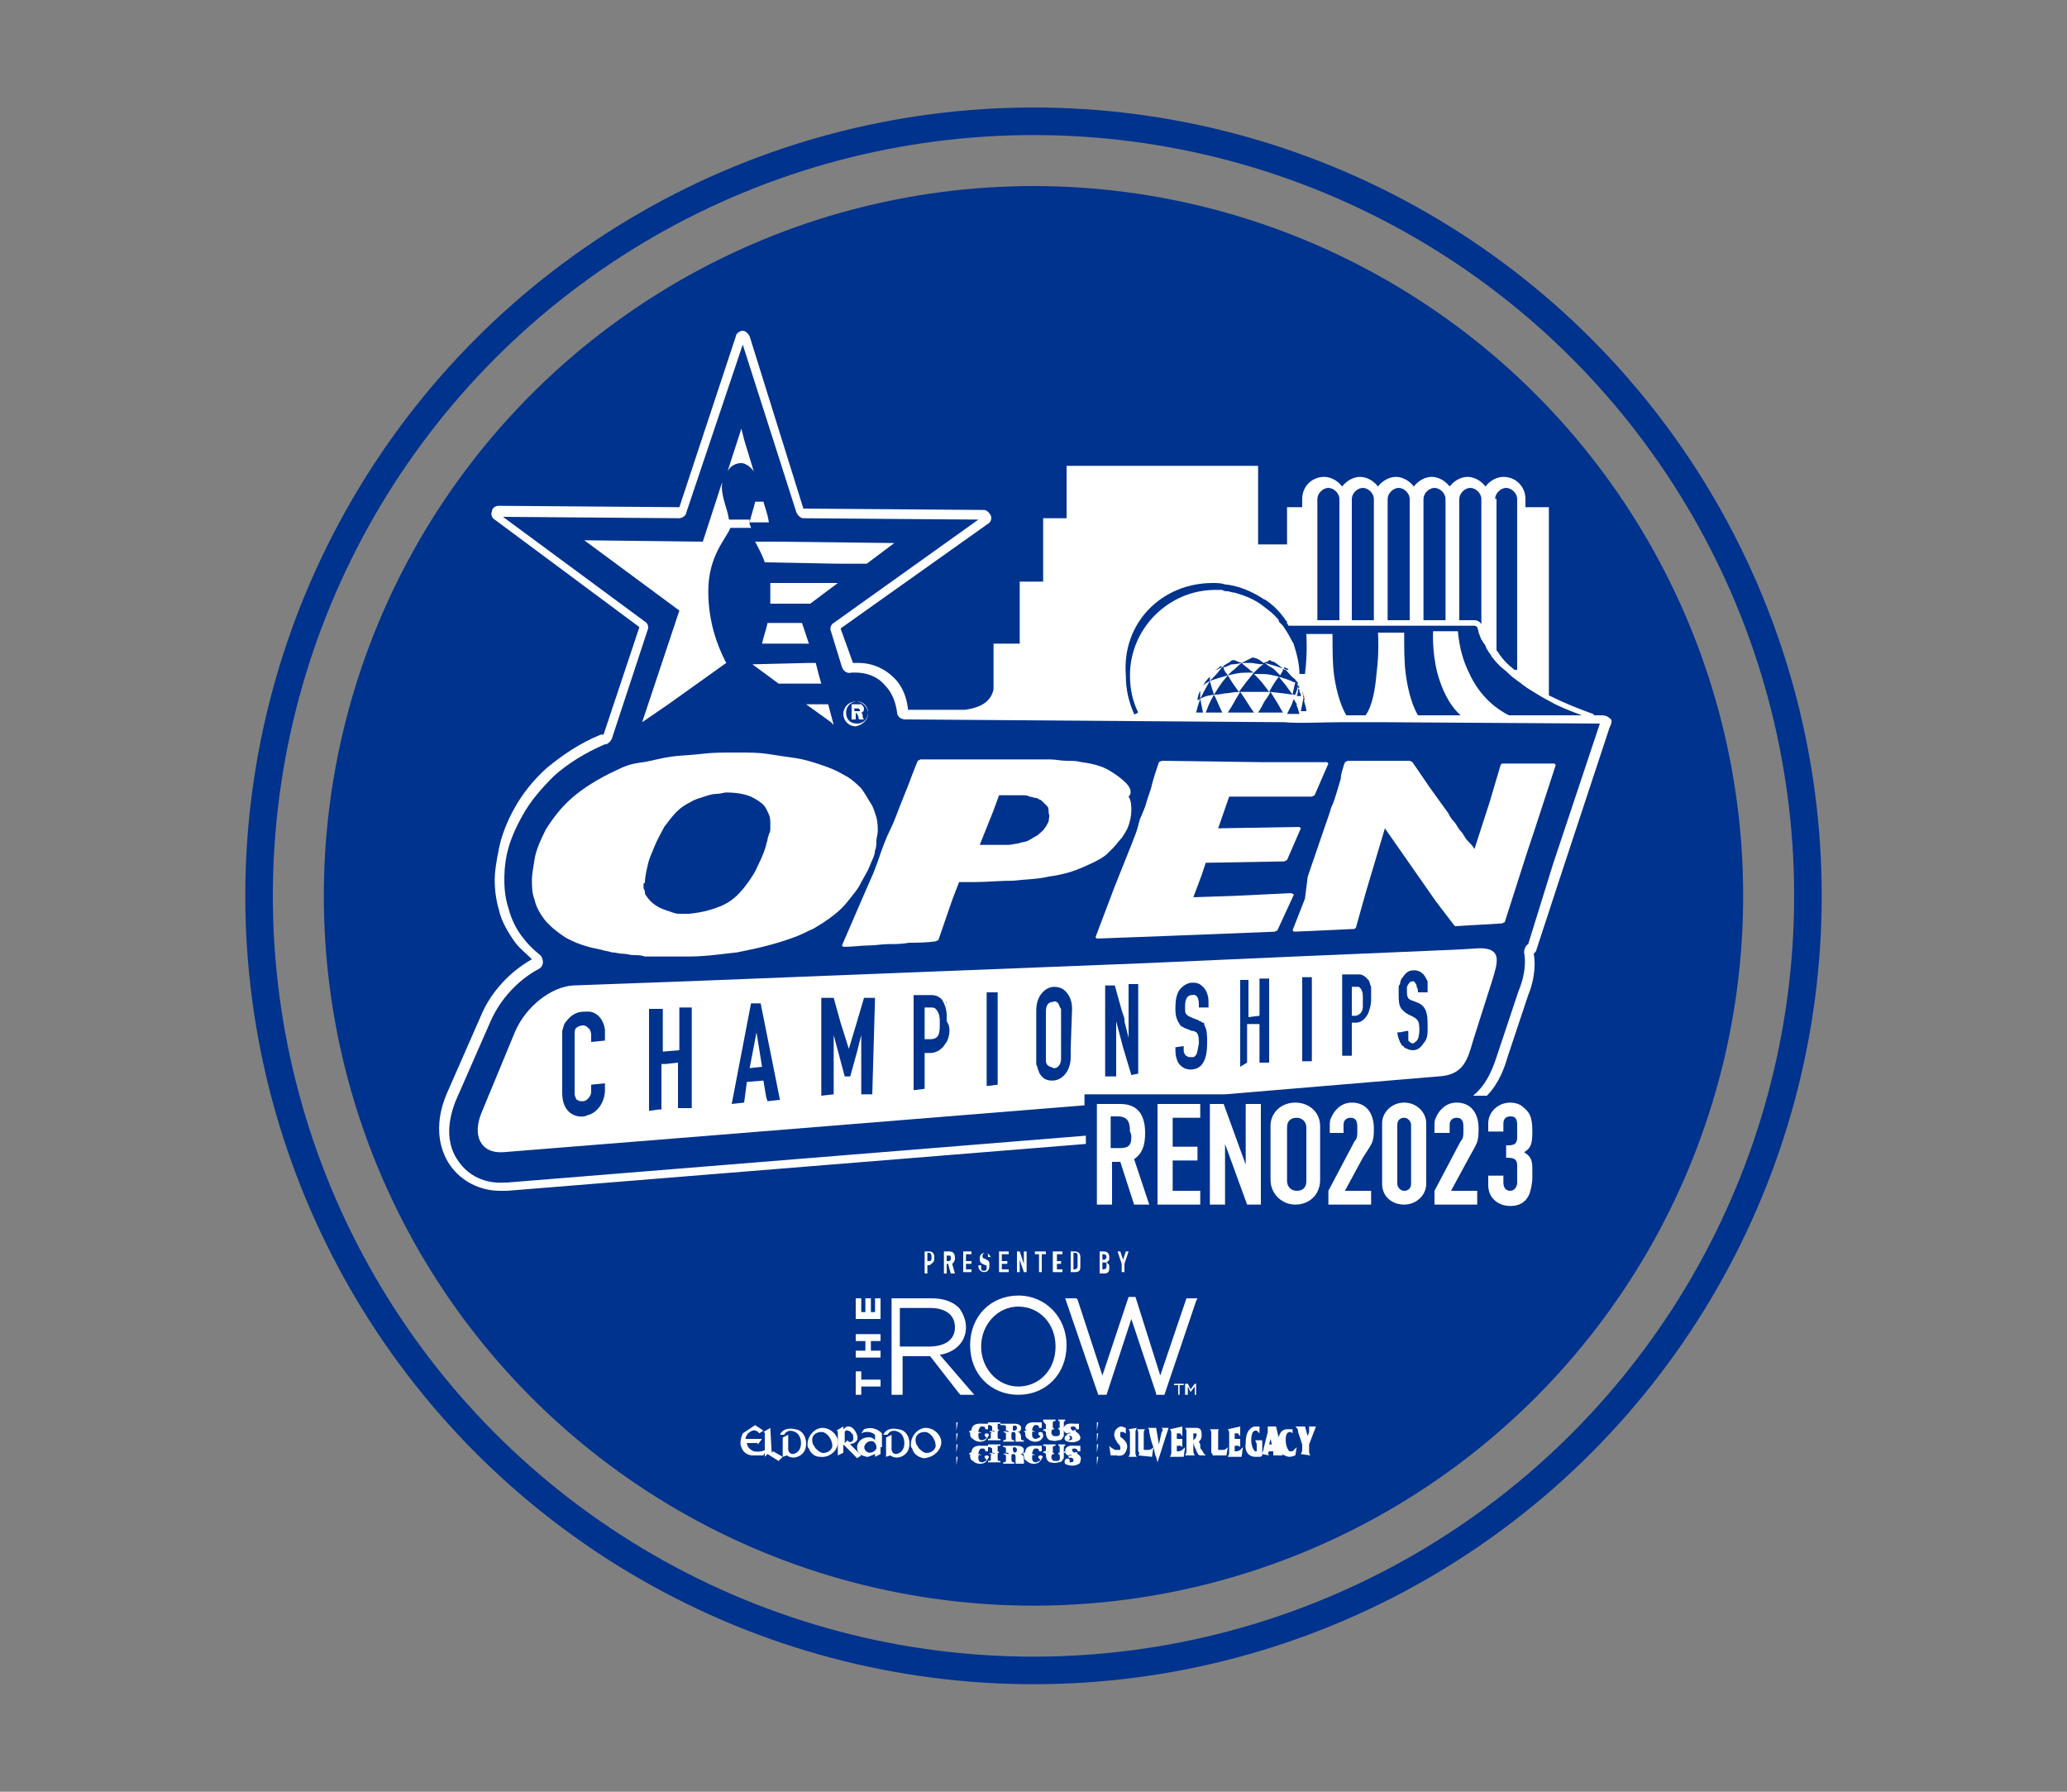 <?xml version="1.0" encoding="utf-8"?>
<!-- Generator: Adobe Illustrator 26.5.0, SVG Export Plug-In . SVG Version: 6.00 Build 0)  -->
<svg version="1.1" id="Layer_1" xmlns="http://www.w3.org/2000/svg" xmlns:xlink="http://www.w3.org/1999/xlink" x="0px" y="0px"
	 viewBox="0 0 150 130" style="enable-background:new 0 0 150 130;" xml:space="preserve">
<rect x="0" y="0" width="150" height="130" fill="#808080" stroke="none"/>
<style type="text/css">
	.st0{fill:#00338D;}
	.st1{fill:none;stroke:#00338D;stroke-width:2;stroke-miterlimit:10;}
	.st2{fill:#FFFFFF;}
	.st3{fill:none;}
	.st4{fill:#FF6A13;}
	.st5{fill:#B71234;}
</style>
<circle class="st0" cx="75" cy="65" r="51.5"/>
<circle class="st1" cx="75" cy="65" r="56.2"/>
<g>
	<g>
		<g>
			<path class="st2" d="M54.1,104.4l1.2,0l-0.3,0.4c0,0,0-0.1-0.1-0.1c-0.1,0-0.7,0-0.7,0s0,0.4,0.5,0.6c0.5,0.1,0.8-0.1,0.9-0.1
				l-0.2,0.4h-0.8c0,0-0.6,0-0.8-0.6c0,0-0.2-0.3,0.1-1l0.9-0.6l0.6,0.4l-0.3,0.2c0,0-0.2-0.3-0.5-0.2
				C54.1,104,54.1,104.4,54.1,104.4"/>
			<path class="st2" d="M55.9,103.6l-0.5,0.3c0,0,0.1,0,0.1,0.1c0,0.1,0,1.7,0,1.7l0.2-0.2l0.8,0.5l0.3-0.3l-0.7-0.4l-0.1,0.1
				c0,0,0,0,0,0L55.9,103.6z"/>
			<path class="st2" d="M59.6,105.4c-0.2-0.1-0.3-0.2-0.4-0.3c-0.1-0.1-0.1-0.2-0.2-0.3c-0.1-0.3-0.1-0.6,0.2-0.8
				c0.2-0.1,0.3-0.1,0.5-0.1c0.4,0.1,0.7,0.6,0.7,1C60.4,105.2,60,105.5,59.6,105.4 M60.8,104.5c-0.1-0.5-0.6-0.9-1.1-0.9
				c-0.6,0-1.1,0.6-1.1,1.2c0,0.1,0,0.2,0.1,0.3c0,0,0,0,0,0c0.1,0.3,0.4,0.6,0.8,0.6C60.2,105.8,60.9,105.2,60.8,104.5"/>
			<path class="st2" d="M61.5,104.5l-0.2,0.2l0-0.5l0-0.3c0.1-0.2,0.2-0.1,0.2-0.1c0.2,0,0.3,0.2,0.4,0.3c0,0.1,0.1,0.4-0.1,0.5
				C61.6,104.7,61.5,104.5,61.5,104.5 M61.7,104.8C61.7,104.8,61.7,104.7,61.7,104.8c0.1-0.1,0.2,0,0.4-0.2c0.3-0.2,0-0.7,0-0.7
				c0,0-0.2-0.4-0.5-0.4c0,0-0.1,0-0.1,0c-0.1,0-0.3,0.2-0.3,0.2l0-0.2l-0.5,0.3c0,0,0.1,0,0.1,0.1v0.2v1.5l0.4-0.2l0-0.6l1,1
				l0.3-0.2L61.7,104.8z"/>
			<path class="st2" d="M63.6,105c0,0,0,0.1,0,0.1c-0.1,0.2-0.3,0.3-0.5,0.3c-0.3,0-0.5-0.4-0.3-0.6c0.1-0.2,0.4-0.3,0.6-0.2
				C63.5,104.7,63.6,104.8,63.6,105C63.6,105,63.6,105,63.6,105 M64,105v-1c0,0-0.5-0.6-1.3-0.3l-0.2,0.3c0,0,0.5-0.3,1,0.1l0,0.4
				c0,0-0.2-0.3-0.6-0.2c-0.3,0-0.7,0.3-0.7,0.7c0,0.5,0.3,0.6,0.7,0.7c0,0,0.1,0,0.1,0l0.5-0.2v0.2l0.4-0.2V105L64,105
				C64,105,64,105,64,105L64,105z"/>
			<path class="st2" d="M56.8,105.7l0-1.3c0,0,0-0.1,0-0.1l0.4-0.2l0,1.1c0,0,0.1,0.5,0.6,0.2c0.5-0.3,0.4-1.3-0.1-1.5
				c0,0-0.5-0.3-0.8,0.2l-0.3,0c0,0,0.2-0.6,1.1-0.4c0.9,0.1,1,1.4,0.5,1.8c0,0-0.5,0.5-1.1,0.1L56.8,105.7z"/>
			<path class="st2" d="M64.3,105.7l0-1.3c0,0,0-0.1,0-0.1l0.4-0.2l0,1.1c0,0,0.1,0.5,0.6,0.2c0.5-0.3,0.4-1.3-0.1-1.5
				c0,0-0.5-0.3-0.8,0.2l-0.3,0c0,0,0.2-0.6,1.1-0.4c0.9,0.1,1,1.4,0.5,1.8c0,0-0.5,0.5-1.1,0.1L64.3,105.7z"/>
			<path class="st2" d="M67.1,105.4c-0.2-0.1-0.3-0.2-0.4-0.3h0c-0.1-0.1-0.1-0.2-0.2-0.3c-0.1-0.3-0.1-0.6,0.2-0.8
				c0.2-0.1,0.3-0.1,0.5-0.1c0.4,0.1,0.7,0.6,0.7,1C67.9,105.2,67.5,105.5,67.1,105.4 M68.3,104.5c-0.1-0.5-0.6-0.9-1.1-0.9
				c-0.6,0-1.1,0.6-1.1,1.2c0,0.1,0,0.2,0.1,0.3h0v0h0c0.1,0.4,0.4,0.6,0.8,0.7C67.7,105.8,68.4,105.2,68.3,104.5"/>
			<path class="st2" d="M81.8,105c0-0.3-0.1-0.4-0.3-0.6l0,0c-0.1-0.1-0.2-0.1-0.2-0.2c0-0.1,0-0.2,0-0.3l0,0c0,0,0,0,0.1,0
				c0,0,0,0,0,0c0,0,0.1,0,0.1,0l0,0c0.1,0,0.1,0.1,0.2,0.1l0,0.1v-0.5l0,0c0,0,0,0,0,0c-0.1,0-0.2-0.1-0.3-0.1h0
				c-0.2,0-0.3,0.1-0.4,0.2c-0.1,0.1-0.2,0.4-0.1,0.6c0,0.1,0.1,0.2,0.2,0.4l0,0c0,0,0,0,0,0c0,0,0,0,0,0c0,0,0.1,0.1,0.1,0.1l0,0
				l0,0c0.1,0.1,0.1,0.2,0.1,0.3c0,0.1,0,0.1-0.1,0.1c0,0-0.1,0-0.1,0c0,0-0.1,0-0.2,0c-0.1-0.1-0.2-0.1-0.3-0.2l-0.1-0.1l0.1,0.7
				l0.1,0c0,0,0.1,0,0.1,0c0.1,0,0.1,0,0.2,0C81.5,105.7,81.7,105.5,81.8,105"/>
			<path class="st2" d="M81.9,103.7c0.1,0.1,0.1,0.2,0.1,0.4l0,1.2c0,0.2,0,0.2-0.1,0.4c0,0,0,0,0,0l0,0h0.6l0,0c0,0,0,0,0,0l0,0
				c-0.1-0.1-0.1-0.2-0.1-0.4V104c0-0.2,0-0.2,0.1-0.4c0,0,0,0,0,0l0,0L81.9,103.7L81.9,103.7C81.9,103.6,81.9,103.6,81.9,103.7"/>
			<path class="st2" d="M82.6,105.6C82.6,105.6,82.6,105.6,82.6,105.6L82.6,105.6l1,0.1l0.1-0.7l-0.1,0.1c-0.1,0.1-0.2,0.1-0.4,0.1
				c0,0-0.1,0-0.2,0V104c0,0,0,0,0,0c0,0,0,0,0,0c0-0.1,0-0.2,0.1-0.3c0,0,0,0,0,0l0,0h-0.6l0,0c0,0,0,0,0,0c0,0,0,0,0,0
				c0.1,0.1,0.1,0.2,0.1,0.4l0,1.2C82.7,105.4,82.7,105.5,82.6,105.6C82.6,105.6,82.6,105.6,82.6,105.6"/>
			<path class="st2" d="M84.8,103.6h-0.5l0,0c0,0,0,0,0,0c0.1,0.1,0.1,0.2,0,0.3l-0.2,0.9l-0.2-1.2h-0.6l0,0c0,0,0,0,0,0
				c0.1,0.1,0.1,0.2,0.1,0.3c0,0,0.1,0.6,0.3,1.1c0.1,0.3,0.1,0.6,0.2,0.7c0.1,0.4,0.1,0.4,0.1,0.4l0,0L84.8,103.6L84.8,103.6z"/>
			<path class="st2" d="M84.9,103.7L84.9,103.7c0.1,0.1,0.1,0.2,0.1,0.4v1.2c0,0.2,0,0.2-0.1,0.4l0,0c0,0,0,0,0,0c0,0,0,0,0,0l0,0h1
				L86,105l-0.1,0.1c-0.1,0.1-0.2,0.2-0.4,0.2c0,0-0.1,0-0.1,0l0,0v-0.4h0.1c0.1,0,0.1,0,0.1,0l0,0l0.1,0l0,0l0.1,0.1v-0.6h-0.4V104
				h0.2l0,0l0,0c0,0,0.1,0,0.1,0.1l0,0l0.1,0.1v-0.7L84.9,103.7L84.9,103.7C84.9,103.6,84.9,103.6,84.9,103.7"/>
			<path class="st2" d="M89.1,103.7L89.1,103.7c0.1,0.1,0.1,0.2,0.1,0.4v1.2c0,0.2,0,0.2-0.1,0.4l0,0c0,0,0,0,0,0c0,0,0,0,0,0l0,0h1
				l0.1-0.7l-0.1,0.1c-0.1,0.1-0.2,0.2-0.4,0.2c0,0-0.1,0-0.1,0l0,0v-0.4h0.1c0.1,0,0.1,0,0.1,0l0,0l0.1,0l0,0l0.1,0.1v-0.6h-0.4
				V104h0.2l0,0l0,0c0,0,0.1,0,0.1,0.1l0,0l0.1,0.1v-0.7L89.1,103.7L89.1,103.7C89.1,103.6,89.1,103.6,89.1,103.7"/>
			<path class="st2" d="M86.6,104L86.6,104C86.6,104,86.6,104,86.6,104L86.6,104c0.1,0,0.1,0,0.2,0c0,0,0.1,0.1,0,0.2
				c0,0.1,0,0.1-0.1,0.2c0,0-0.1,0.1-0.1,0.1l0,0c0,0,0,0,0,0l0,0h0V104z M86.7,105.6C86.7,105.6,86.7,105.6,86.7,105.6
				C86.7,105.6,86.7,105.6,86.7,105.6c-0.1-0.2-0.1-0.2-0.1-0.4v-0.6c0,0.2,0.1,0.4,0.2,0.6c0.1,0.3,0.2,0.4,0.3,0.4c0,0,0,0,0,0
				h0.4l-0.1-0.1l0,0c-0.1-0.1-0.1-0.2-0.2-0.3c-0.1-0.1-0.1-0.2-0.1-0.3l0-0.1l-0.1-0.2l0,0c0.1-0.1,0.2-0.2,0.2-0.4
				c0-0.2,0-0.4-0.1-0.5c-0.1-0.1-0.2-0.1-0.3-0.1c0,0-0.1,0-0.1,0H86l0,0c0,0,0,0,0,0l0,0c0.1,0.1,0.1,0.2,0.1,0.4v1.2
				c0,0.2,0,0.2-0.1,0.4c0,0,0,0,0,0c0,0,0,0,0,0l0,0L86.7,105.6L86.7,105.6z"/>
			<path class="st2" d="M88,105.6L88,105.6l1,0l0.1-0.6l-0.1,0.1c-0.1,0.1-0.2,0.1-0.4,0.1c-0.1,0-0.1,0-0.2,0v-1.3c0,0,0,0,0,0
				c0,0,0,0,0,0c0-0.1,0-0.2,0.1-0.2l0,0c0,0,0,0,0,0l0,0h-0.7l0,0c0,0,0,0,0,0c0.1,0.1,0.1,0.2,0.1,0.3l0,1.4
				C88,105.5,88,105.5,88,105.6C88,105.6,88,105.6,88,105.6"/>
			<path class="st2" d="M91.1,105.7c0.1,0,0.2,0,0.3,0c0.1,0,0.1,0,0.2-0.1l0,0v-1.1h-0.5l0,0c0,0,0,0,0,0c0,0.1,0.1,0.2,0.1,0.3v0
				c0,0,0,0,0,0.1v0.4c0,0,0,0,0,0c0,0,0,0,0,0c-0.1,0-0.2,0-0.2-0.1c-0.1-0.1-0.2-0.4-0.2-0.7c0-0.4,0.1-0.7,0.3-0.7
				c0,0,0.1,0,0.1,0l0,0c0,0,0.1,0.1,0.1,0.1l0,0l0.1,0.1v-0.5l0,0c0,0,0,0,0,0c0,0,0,0,0,0c-0.1,0-0.2,0-0.3,0
				c-0.2,0-0.3,0.1-0.4,0.2c-0.2,0.2-0.3,0.5-0.3,1C90.3,105.3,90.6,105.7,91.1,105.7"/>
			<path class="st2" d="M92.2,104.4l0.1,0.4h-0.2L92.2,104.4z M92.1,105.6C92.1,105.6,92.1,105.6,92.1,105.6
				C92.1,105.6,92.1,105.6,92.1,105.6c-0.1-0.1-0.1-0.2,0-0.3c0,0,0,0,0,0l0,0l0,0h0.3l0,0l0,0.1v0c0,0.1,0,0.2,0,0.2c0,0,0,0,0,0
				c0,0,0,0,0,0l0,0h0.7l0,0c0,0,0,0,0,0c0,0,0,0,0,0c-0.1-0.1-0.1-0.2-0.1-0.4l-0.4-1.7H92l0,0c0,0,0,0,0,0c0,0,0,0,0,0
				c0,0.1,0,0.2,0,0.4l-0.3,1.2c0,0.2-0.1,0.2-0.1,0.4c0,0,0,0,0,0l0,0L92.1,105.6L92.1,105.6z"/>
			<path class="st2" d="M93.6,105.7L93.6,105.7C93.7,105.7,93.7,105.7,93.6,105.7c0.2,0,0.3-0.1,0.4-0.1l0,0l0.1-0.6l-0.1,0.1
				c-0.1,0.1-0.1,0.1-0.2,0.2c0,0-0.1,0-0.1,0c-0.1,0-0.2,0-0.2-0.1c-0.1-0.1-0.2-0.4-0.2-0.7c0-0.4,0.1-0.6,0.3-0.6
				c0.1,0,0.1,0,0.2,0.1c0,0,0,0,0,0c0,0,0,0,0,0c0,0,0,0,0,0.1l0,0.1v-0.5l-0.1,0l-0.1,0c0,0-0.1,0-0.1,0c0,0-0.1,0-0.1,0
				c-0.2,0-0.4,0.1-0.5,0.3c-0.1,0.2-0.2,0.4-0.2,0.7c0,0.2,0,0.5,0.1,0.7C93.1,105.5,93.3,105.7,93.6,105.7"/>
			<path class="st2" d="M95.1,105.6C95.1,105.6,95.1,105.6,95.1,105.6c-0.1-0.1-0.1-0.2-0.1-0.4v-0.4l0.5-1.3h-0.5l0,0c0,0,0,0,0,0
				c0,0,0,0,0,0c0,0.1,0,0.2,0,0.4l-0.1,0.3l-0.2-0.7H94l0.1,0.1l0,0c0.1,0.1,0.1,0.2,0.1,0.3l0.3,0.9v0.3c0,0.2,0,0.2-0.1,0.4
				c0,0,0,0,0,0c0,0,0,0,0,0l0,0L95.1,105.6L95.1,105.6C95.1,105.6,95.1,105.6,95.1,105.6"/>
			<path class="st2" d="M71.8,103.4C71.8,103.4,71.9,103.4,71.8,103.4c0.1,0,0.2,0.1,0.2,0.1v0.3c0.2,0,0.2,0.1,0.2,0.1
				c-0.2-0.1-0.4-0.1-0.4,0c0.1,0,0.1,0,0.1,0c0.1,0,0,0.1,0,0.1c0,0.3,0,0.3,0,0.3c0,0.1-0.1,0.1-0.2,0.1v0.1h0.9v-0.1
				c0,0-0.1,0-0.1,0c-0.1,0-0.1-0.1-0.1-0.1c0-0.1,0-0.3,0-0.3c0-0.1,0-0.1,0-0.1c0-0.1,0.1-0.1,0.1-0.1c0-0.1-0.1-0.1-0.1-0.1v-0.3
				c0-0.1,0-0.1,0.1-0.1c0,0,0,0,0.1,0v-0.1h-0.9V103.4z"/>
			<path class="st2" d="M71.6,104c-0.2,0-0.2,0.2,0,0.3c0,0.1-0.1,0.1-0.3,0.2c-0.2,0-0.3-0.1-0.3-0.3c0-0.2,0-0.3,0.2-0.2
				c0,0,0-0.1-0.2-0.1c0,0,0-0.2,0.1-0.3c0-0.1,0.1-0.1,0.2-0.1c0.1,0,0.2,0,0.2,0.2h0.2v-0.4c-0.2,0-0.3,0-0.4,0
				c-0.1,0-0.8-0.1-0.8,0.5c0.1,0,0.2,0,0.2,0.1c0-0.1-0.3-0.2-0.4,0c0.1,0,0.1,0,0.1,0.1c0,0.1,0,0.3,0.2,0.4
				c0.2,0.2,0.6,0.3,0.9,0.1c0.1-0.1,0.2-0.2,0.2-0.3C71.8,104.2,71.8,104,71.6,104"/>
			<path class="st2" d="M74.7,103.9c0-0.1-0.3-0.2-0.4,0c0.1,0,0.1,0,0.1,0.1c0,0.1,0,0.3,0.2,0.4c0.2,0.2,0.6,0.3,0.9,0.1
				c0.1-0.1,0.2-0.2,0.2-0.3c0-0.1,0-0.3-0.2-0.3c-0.2,0-0.2,0.2,0,0.3c0,0.1-0.1,0.1-0.3,0.2c-0.2,0-0.3-0.1-0.3-0.3
				c0-0.2,0-0.3,0.2-0.2c0,0,0-0.1-0.2-0.1c0,0,0-0.2,0.1-0.3c0-0.1,0.1-0.1,0.2-0.1c0.1,0,0.2,0,0.2,0.2h0.2v-0.4
				c-0.2,0-0.3,0-0.4,0c-0.1,0-0.8-0.1-0.8,0.5C74.5,103.8,74.6,103.8,74.7,103.9"/>
			<path class="st2" d="M77.6,104.2c0-0.1-0.2-0.1-0.3,0c0,0-0.1,0.2,0,0.3c0.1,0.1,0.5,0.2,0.8,0.1c0.3-0.1,0.3-0.2,0.3-0.3
				c0-0.1-0.1-0.3-0.3-0.4c0,0-0.1-0.1,0-0.1c0,0-0.1-0.1-0.2,0c-0.1,0-0.2-0.1-0.2-0.2c0-0.1,0.1-0.1,0.2-0.1c0,0,0.2,0,0.2,0.2
				h0.2v-0.4c-0.1,0-0.1,0-0.3,0c-0.2,0-0.7-0.1-0.8,0.3c0,0.2,0,0.3,0.2,0.4c0.1,0,0.2-0.1,0.3,0c-0.1,0-0.4,0-0.2,0.2
				c0,0,0.1-0.1,0.2,0c0.1,0,0.1,0.1,0.1,0.2c0,0.1-0.2,0.1-0.3,0.1C77.7,104.4,77.7,104.3,77.6,104.2"/>
			<path class="st2" d="M73.5,103.5C73.5,103.4,73.6,103.4,73.5,103.5c0.1-0.1,0.3-0.1,0.3,0.1c0,0.2-0.2,0.2-0.2,0.2
				c-0.1,0-0.1,0-0.1-0.1S73.5,103.6,73.5,103.5 M73,103.5v0.3c0.1,0,0.2,0,0.2,0.1c-0.1,0-0.3-0.1-0.4,0c0,0,0.1,0,0.2,0.1
				c0,0,0,0,0,0.1v0.3c0,0,0,0.1-0.2,0.1v0.1h0.8v-0.1c-0.1,0-0.2,0-0.2-0.2c0-0.2,0-0.2,0-0.3c0,0,0-0.1,0.1-0.1
				c0.1,0,0.2,0,0.2,0.2c0,0.1,0,0.5,0,0.5h0.6v-0.1c-0.1,0-0.2,0-0.2-0.1c0-0.2,0-0.5-0.3-0.5c0.2,0,0.3-0.1,0.3-0.3
				c0-0.2-0.2-0.3-0.5-0.3h-1v0.1C72.9,103.4,73,103.4,73,103.5"/>
			<path class="st2" d="M75.9,103.4v0.3c0.1,0,0.2,0,0.2,0.1c0-0.1-0.4-0.2-0.4,0c0.1,0,0.1,0,0.2,0.1c0,0.1,0,0.5,0.3,0.6
				c0.1,0,0.3,0.1,0.6,0c0.3,0,0.3-0.2,0.4-0.3c0-0.1,0-0.2,0-0.3c0-0.1,0-0.2,0.1-0.2c0,0,0-0.1-0.1-0.1v-0.4c0,0,0-0.1,0.1-0.1
				v-0.1h-0.5v0.1c0.1,0,0.1,0,0.1,0.1v0.4c-0.1,0-0.1,0-0.1,0.1c0,0,0.1,0,0.1,0.1c0,0.1,0.1,0.4-0.2,0.4c-0.3,0-0.3,0-0.4-0.2
				c0-0.2,0-0.3,0.2-0.3c0,0,0-0.1-0.1-0.1c0-0.1,0-0.4,0-0.4c0,0,0-0.1,0.2-0.1v-0.1h-0.9v0.1C75.8,103.3,75.9,103.3,75.9,103.4"/>
			<path class="st2" d="M71.8,105C71.8,105,71.9,105,71.8,105c0.1,0,0.2,0.1,0.2,0.1v0.3c0.2,0,0.2,0.1,0.2,0.1
				c-0.2-0.1-0.4-0.1-0.4,0c0.1,0,0.1,0,0.1,0c0.1,0,0,0.1,0,0.1c0,0.3,0,0.3,0,0.3c0,0.1-0.1,0.1-0.2,0.1v0.1h0.9v-0.1
				c0,0-0.1,0-0.1,0c-0.1,0-0.1-0.1-0.1-0.1c0-0.1,0-0.3,0-0.3c0-0.1,0-0.1,0-0.1c0-0.1,0.1-0.1,0.1-0.1c0-0.1-0.1-0.1-0.1-0.1v-0.3
				c0-0.1,0-0.1,0.1-0.1c0,0,0,0,0.1,0v-0.1h-0.9V105z"/>
			<path class="st2" d="M71.6,105.6c-0.2,0-0.2,0.2,0,0.3c0,0.1-0.1,0.1-0.3,0.2c-0.2,0-0.3-0.1-0.3-0.3c0-0.2,0-0.3,0.2-0.2
				c0,0,0-0.1-0.2-0.1c0,0,0-0.2,0.1-0.3c0-0.1,0.1-0.1,0.2-0.1c0.1,0,0.2,0,0.2,0.2h0.2v-0.4c-0.2,0-0.3,0-0.4,0
				c-0.1,0-0.8-0.1-0.8,0.5c0.1,0,0.2,0,0.2,0.1c0-0.1-0.3-0.2-0.4,0c0.1,0,0.1,0,0.1,0.1c0,0.1,0,0.3,0.2,0.4
				c0.2,0.2,0.6,0.3,0.9,0.1c0.1-0.1,0.2-0.2,0.2-0.3C71.8,105.8,71.8,105.6,71.6,105.6"/>
			<path class="st2" d="M75.5,105.6c-0.2,0-0.2,0.2,0,0.3c0,0.1-0.1,0.1-0.3,0.2c-0.2,0-0.3-0.1-0.3-0.3c0-0.2,0-0.3,0.2-0.2
				c0,0,0-0.1-0.2-0.1c0,0,0-0.2,0.1-0.3c0-0.1,0.1-0.1,0.2-0.1c0.1,0,0.2,0,0.2,0.2h0.2v-0.4c-0.2,0-0.3,0-0.4,0
				c-0.1,0-0.8-0.1-0.8,0.5c0.1,0,0.2,0,0.2,0.1c0-0.1-0.3-0.2-0.4,0c0.1,0,0.1,0,0.1,0.1c0,0.1,0,0.3,0.2,0.4
				c0.2,0.2,0.6,0.3,0.9,0.1c0.1-0.1,0.2-0.2,0.2-0.3C75.7,105.8,75.7,105.6,75.5,105.6"/>
			<path class="st2" d="M78.2,105.5c0,0-0.1-0.1,0-0.1c0,0-0.1-0.1-0.2,0c-0.1,0-0.2-0.1-0.2-0.2c0-0.1,0.1-0.1,0.2-0.1
				c0,0,0.2,0,0.2,0.2h0.2v-0.4c-0.1,0-0.1,0-0.3,0c-0.2,0-0.7-0.1-0.8,0.3c0,0.2,0,0.3,0.2,0.4c0.1,0,0.2-0.1,0.3,0
				c-0.1,0-0.4,0-0.2,0.2c0,0,0.1-0.1,0.2,0c0.1,0,0.1,0.1,0.1,0.2c0,0.1-0.2,0.1-0.3,0.1c0.1-0.1,0-0.1,0-0.2c0-0.1-0.2-0.1-0.3,0
				c0,0-0.1,0.2,0,0.3c0.1,0.1,0.5,0.2,0.8,0.1c0.3-0.1,0.3-0.2,0.3-0.3C78.5,105.8,78.4,105.6,78.2,105.5"/>
			<path class="st2" d="M73.6,105.4C73.5,105.4,73.5,105.4,73.6,105.4c-0.1-0.1-0.1-0.2-0.1-0.3c0-0.1,0.1-0.1,0.1-0.1
				c0,0,0.2,0,0.2,0.2C73.8,105.4,73.6,105.4,73.6,105.4 M74.3,106c0-0.2,0-0.5-0.3-0.5c0.2,0,0.3-0.1,0.3-0.3
				c0-0.2-0.2-0.3-0.5-0.3h-1v0.1c0.1,0,0.2,0,0.2,0.1v0.3c0.1,0,0.2,0,0.2,0.1c-0.1,0-0.3-0.1-0.4,0c0,0,0.1,0,0.2,0.1
				c0,0,0,0,0,0.1v0.3c0,0,0,0.1-0.2,0.1v0.1h0.8v-0.1c-0.1,0-0.2,0-0.2-0.2c0-0.2,0-0.2,0-0.3c0,0,0-0.1,0.1-0.1
				c0.1,0,0.2,0,0.2,0.2c0,0.1,0,0.5,0,0.5h0.6v-0.1C74.4,106.1,74.3,106.1,74.3,106"/>
			<path class="st2" d="M77.2,105.4V105c0,0,0-0.1,0.1-0.1v-0.1h-0.5v0.1c0.1,0,0.1,0,0.1,0.1v0.4c-0.1,0-0.1,0-0.1,0.1
				c0,0,0.1,0,0.1,0.1c0,0.1,0.1,0.4-0.2,0.4c-0.3,0-0.3,0-0.4-0.2c0-0.2,0-0.3,0.2-0.3c0,0,0-0.1-0.1-0.1c0-0.1,0-0.4,0-0.4
				c0,0,0-0.1,0.2-0.1v-0.1h-0.9v0.1c0.1,0,0.2,0,0.2,0.1v0.3c0.1,0,0.2,0,0.2,0.1c0-0.1-0.4-0.2-0.4,0c0.1,0,0.1,0,0.2,0.1
				c0,0.1,0,0.5,0.3,0.6c0.1,0,0.3,0.1,0.6,0c0.3,0,0.3-0.2,0.4-0.3c0-0.1,0-0.2,0-0.3c0-0.1,0-0.2,0.1-0.2
				C77.3,105.5,77.3,105.4,77.2,105.4"/>
			<path class="st2" d="M69.4,106.3L69.4,106.3l0.1-0.6h-0.1V106.3z M69.4,105.4L69.4,105.4l0.1-0.6h-0.1V105.4z M69.4,104.6
				L69.4,104.6l0.1-0.6h-0.1V104.6z M69.4,103.8L69.4,103.8l0.1-0.6h-0.1V103.8z"/>
			<path class="st2" d="M79.6,106.3L79.6,106.3l0.1-0.6h-0.1V106.3z M79.6,105.4L79.6,105.4l0.1-0.6h-0.1V105.4z M79.6,104.6
				L79.6,104.6l0.1-0.6h-0.1V104.6z M79.6,103.8L79.6,103.8l0.1-0.6h-0.1V103.8z"/>
			<polygon class="st2" points="62.5,100.1 62.5,99.5 62.1,99.5 62.1,101.2 62.5,101.2 62.5,100.6 63.9,100.6 63.9,100.1 			"/>
			<polygon class="st2" points="63.9,97.3 63.9,96.8 62.1,96.8 62.1,97.3 62.8,97.3 62.8,98 62.1,98 62.1,98.5 63.9,98.5 63.9,98 
				63.2,98 63.2,97.3 			"/>
			<polygon class="st2" points="63.5,94.2 63.5,95.2 63.2,95.2 63.2,94.2 62.8,94.2 62.8,95.2 62.5,95.2 62.5,94.2 62.1,94.2 
				62.1,95.7 63.9,95.7 63.9,94.2 			"/>
			<path class="st2" d="M68.2,98.3c1.2-0.2,1.9-1,1.9-2v0c0-0.5-0.2-1-0.5-1.4c-0.5-0.5-1.2-0.7-2-0.7h-2.9v7h0.8v-2.8h2l2.1,2.7
				l0.1,0.1h1L68.2,98.3z M69.3,96.3L69.3,96.3c0,0.9-0.7,1.4-1.9,1.4h-2.1v-2.8h2.2C68.6,94.9,69.3,95.4,69.3,96.3"/>
			<path class="st2" d="M73.9,94c-2,0-3.5,1.5-3.5,3.6v0c0,2.1,1.5,3.6,3.5,3.6c2,0,3.5-1.5,3.5-3.6v0C77.4,95.6,75.9,94,73.9,94
				 M76.6,97.7L76.6,97.7c0,1.7-1.2,2.9-2.7,2.9c-1.5,0-2.7-1.3-2.7-2.9v0c0-1.6,1.2-2.9,2.7-2.9C75.4,94.8,76.6,96,76.6,97.7"/>
			<polygon class="st2" points="86.1,94.2 84.2,99.8 82.4,94.1 81.9,94.1 80,99.8 78.2,94.3 78.1,94.2 77.3,94.2 79.7,101.2 
				80.3,101.2 82.1,95.7 83.9,101.1 83.9,101.2 84.5,101.2 86.8,94.4 86.9,94.2 			"/>
			<polygon class="st2" points="85.5,100.5 85.2,100.5 85.2,100.4 85.9,100.4 85.9,100.5 85.6,100.5 85.6,101.2 85.5,101.2 			"/>
			<polygon class="st2" points="86,100.4 86.2,100.4 86.4,100.8 86.7,100.4 86.8,100.4 86.8,101.2 86.7,101.2 86.7,100.6 86.4,101 
				86.4,101 86.2,100.6 86.2,101.2 86,101.2 			"/>
			<path class="st2" d="M67.1,90.8h0.3c0.1,0,0.2,0,0.3,0.1c0.1,0.1,0.1,0.2,0.1,0.4c0,0.1,0,0.2-0.1,0.3c-0.1,0.1-0.2,0.2-0.3,0.2
				h-0.1v0.6h-0.2V90.8z M67.3,91.5h0.1c0.2,0,0.2-0.1,0.2-0.3c0-0.1,0-0.3-0.2-0.3h-0.1V91.5z"/>
			<path class="st2" d="M68.5,90.8h0.4c0.3,0,0.4,0.2,0.4,0.5c0,0.2-0.1,0.3-0.2,0.4l0.2,0.7H69l-0.2-0.7h-0.1v0.7h-0.2V90.8z
				 M68.7,91.5h0.1c0.2,0,0.2-0.1,0.2-0.2c0-0.2,0-0.2-0.2-0.2h-0.1V91.5z"/>
			<polygon class="st2" points="69.9,90.8 70.5,90.8 70.5,91 70.1,91 70.1,91.5 70.5,91.5 70.5,91.7 70.1,91.7 70.1,92.1 70.5,92.1 
				70.5,92.3 69.9,92.3 			"/>
			<path class="st2" d="M71.9,91.2h-0.2v-0.1c0-0.1,0-0.2-0.2-0.2c-0.1,0-0.2,0.1-0.2,0.2c0,0.1,0,0.2,0.1,0.2l0.2,0.1
				c0.2,0.1,0.2,0.2,0.2,0.4c0,0.3-0.1,0.5-0.4,0.5c-0.2,0-0.4-0.2-0.4-0.4v-0.1h0.2V92c0,0.1,0,0.2,0.2,0.2c0.2,0,0.2-0.1,0.2-0.2
				c0-0.2,0-0.2-0.1-0.2l-0.2-0.1c-0.2-0.1-0.2-0.2-0.2-0.4c0-0.2,0.1-0.4,0.4-0.4c0.2,0,0.4,0.2,0.4,0.4V91.2z"/>
			<polygon class="st2" points="72.5,90.8 73.2,90.8 73.2,91 72.7,91 72.7,91.5 73.1,91.5 73.1,91.7 72.7,91.7 72.7,92.1 73.2,92.1 
				73.2,92.3 72.5,92.3 			"/>
			<polygon class="st2" points="73.8,90.8 74,90.8 74.3,91.7 74.3,91.7 74.3,90.8 74.5,90.8 74.5,92.3 74.3,92.3 74,91.4 74,91.4 
				74,92.3 73.8,92.3 			"/>
			<polygon class="st2" points="75.4,91 75.1,91 75.1,90.8 75.9,90.8 75.9,91 75.6,91 75.6,92.3 75.4,92.3 			"/>
			<polygon class="st2" points="76.4,90.8 77.1,90.8 77.1,91 76.7,91 76.7,91.5 77,91.5 77,91.7 76.7,91.7 76.7,92.1 77.1,92.1 
				77.1,92.3 76.4,92.3 			"/>
			<path class="st2" d="M77.7,90.8H78c0.3,0,0.4,0.2,0.4,0.4v0.7c0,0.3-0.1,0.4-0.4,0.4h-0.3V90.8z M77.9,92.1H78
				c0.1,0,0.2-0.1,0.2-0.2v-0.8c0-0.1,0-0.2-0.2-0.2h-0.1V92.1z"/>
			<path class="st2" d="M79.8,90.8h0.3c0.3,0,0.4,0.2,0.4,0.4v0.1c0,0.2-0.1,0.2-0.2,0.3c0.1,0.1,0.2,0.1,0.2,0.3v0.1
				c0,0.3-0.1,0.4-0.4,0.4h-0.3V90.8z M80,91.4h0.1c0.1,0,0.2-0.1,0.2-0.2c0-0.1-0.1-0.2-0.2-0.2H80V91.4z M80,92.1L80,92.1
				c0.3,0,0.3-0.1,0.3-0.3c0-0.2,0-0.2-0.2-0.2H80V92.1z"/>
			<polygon class="st2" points="81.4,91.7 81.1,90.8 81.3,90.8 81.5,91.4 81.5,91.4 81.7,90.8 81.9,90.8 81.6,91.7 81.6,92.3 
				81.4,92.3 			"/>
		</g>
	</g>
	<g>
		<path class="st3" d="M87.1,50.1c-0.1,0.2-0.2,0.5-0.2,0.7c0,0,0.1-0.1,0.2-0.1C87.1,50.3,87.1,50.3,87.1,50.1z"/>
		<path class="st3" d="M101.9,81.1c-0.3,0-0.5,0.2-0.5,0.5v4.3c0,0.3,0.2,0.5,0.5,0.5c0.3,0,0.5-0.3,0.5-0.5v-4.3
			C102.4,81.3,102.3,81.1,101.9,81.1z"/>
		<path class="st3" d="M87.8,49.4c0-0.2,0-0.3,0-0.3c-0.2,0.2-0.4,0.5-0.5,0.7C87.4,49.6,87.5,49.6,87.8,49.4L87.8,49.4L87.8,49.4z"
			/>
		<path class="st3" d="M88.5,48.4c-0.1,0.1-0.3,0.2-0.4,0.3c0.2-0.1,0.3-0.2,0.6-0.3c0-0.1-0.1-0.1-0.1-0.1
			C88.6,48.3,88.6,48.4,88.5,48.4z"/>
		<path class="st3" d="M75.8,58.2c-0.1-0.1-0.2-0.2-0.3-0.2C75.4,58,75.3,58,75.3,58c-0.1-0.1-0.3-0.1-0.5-0.1
			c-0.2,0-0.4-0.1-0.5-0.1c-0.2,0-0.4,0-0.6,0c-0.2,0-0.4,0-0.6,0h-0.7l-0.4,1.1l-1,2.5l0.6,0c0.3,0,0.5,0,0.8,0c0.3,0,0.5,0,0.7,0
			c0.2,0,0.5-0.1,0.7-0.1c0.2,0,0.5-0.1,0.7-0.2c0.3-0.1,0.5-0.2,0.7-0.4c0.2-0.1,0.4-0.3,0.5-0.5c0.1-0.2,0.3-0.4,0.3-0.5
			c0.1-0.2,0.1-0.4,0.1-0.6c0-0.2,0-0.3-0.1-0.5C76,58.4,75.9,58.3,75.8,58.2z"/>
		<path class="st3" d="M94,81.1c-0.4,0-0.7,0.3-0.7,0.7v3.9c0,0.5,0.3,0.7,0.7,0.7c0.4,0,0.7-0.3,0.7-0.7v-3.9
			C94.8,81.3,94.4,81.1,94,81.1z"/>
		<path class="st3" d="M81.2,81.1h-0.5v2.3h0.6c0.5,0,0.8-0.2,0.9-0.8c0-0.1,0-0.2,0-0.3C82.1,81.5,82,81.1,81.2,81.1z"/>
		<path class="st3" d="M93.4,48.7C93.4,48.6,93.3,48.6,93.4,48.7C93.3,48.6,93.3,48.6,93.4,48.7c-0.1-0.1-0.1-0.1-0.1-0.1
			c-0.1,0-0.1-0.1-0.2-0.1c0,0,0,0,0,0c0,0,0,0,0,0.1C93.2,48.6,93.3,48.6,93.4,48.7L93.4,48.7z"/>
		<path class="st3" d="M91.2,51.7l1.8,0c-0.4-0.6-0.4-0.7-0.9-1.5c-0.2,0.4-0.4,0.6-0.5,0.8C91.5,51.2,91.4,51.4,91.2,51.7z"/>
		<path class="st3" d="M93.7,50.4C93.7,50.4,93.7,50.4,93.7,50.4c-0.4-0.7-0.4-0.7-0.9-1.4c-0.3,0.5-0.3,0.5-0.7,1.1
			C93,50.3,93,50.3,93.7,50.4z"/>
		<path class="st3" d="M90.9,51.7c-0.4-0.7-0.5-0.7-1-1.5c-0.5,0.8-0.6,0.9-0.9,1.5L90.9,51.7z"/>
		<path class="st3" d="M92.4,48.1C92.4,48,92.4,48,92.4,48.1c-0.1,0-0.1,0-0.1-0.1c-0.1,0-0.1,0-0.2-0.1C92,48,92,48,91.7,48.1
			c0.7,0.2,0.7,0.2,1.3,0.4C92.7,48.2,92.6,48.2,92.4,48.1z"/>
		<path class="st3" d="M62.9,51.7c0-0.4-0.3-0.8-0.8-0.8c-0.4,0-0.8,0.3-0.8,0.8c0,0.4,0.3,0.8,0.8,0.8
			C62.6,52.5,62.9,52.2,62.9,51.7z M62,51.8v0.5l-0.3,0l0-1.1l0.4,0c0.1,0,0.2,0,0.3,0c0.1,0,0.2,0.2,0.2,0.3c0,0.2-0.1,0.2-0.2,0.3
			c0.1,0,0.1,0.1,0.1,0.2c0,0.2,0,0.3,0.1,0.3h-0.3c0-0.1,0-0.1-0.1-0.2C62.2,51.8,62.2,51.8,62,51.8L62,51.8z"/>
		<path class="st3" d="M88.1,50.4c0.4-0.1,0.6-0.1,0.9-0.1c0.2,0,0.5-0.1,1-0.1c-0.5-0.7-0.5-0.7-0.8-1.2
			C88.6,49.6,88.6,49.6,88.1,50.4z"/>
		<path class="st3" d="M93.9,50.5C94,50.2,94,50,94,49.7c0,0,0,0,0,0c0,0-0.1-0.1-0.1-0.2c0,0.4,0,0.4-0.2,0.9
			C93.8,50.4,93.8,50.5,93.9,50.5z"/>
		<path class="st3" d="M93.9,49.4L93.9,49.4c-0.3-0.4-0.4-0.5-0.7-0.8c-0.1,0-0.1-0.1-0.2-0.1c0,0.1-0.1,0.1-0.1,0.1
			c0,0.1-0.1,0.2-0.2,0.4C93.4,49.3,93.4,49.3,93.9,49.4C93.9,49.5,93.9,49.4,93.9,49.4z"/>
		<polygon class="st3" points="95.2,77 95.2,70.9 94.5,70.9 94.5,75.8 94.5,77.1 94.8,77 		"/>
		<polygon class="st3" points="90.7,74.6 90.8,74.5 91.5,74.5 91.5,74.5 91.5,77.3 92.2,77.2 92.2,75.8 92.2,74.5 92.2,73.8 
			92.2,72.4 92.2,71.1 92.2,71 91.5,71.1 91.5,72.4 91.5,73.7 90.7,73.8 90.7,72.4 90.7,72.4 90.7,71.7 90.7,71.1 90.1,71.1 
			90,71.1 90,77.4 90.6,77.3 		"/>
		<path class="st3" d="M62.3,51.5C62.3,51.5,62.3,51.4,62.3,51.5c-0.1-0.1-0.1-0.1-0.2-0.1H62v0.2h0.1
			C62.2,51.6,62.3,51.6,62.3,51.5C62.3,51.6,62.3,51.5,62.3,51.5z"/>
		<polygon class="st3" points="49.9,73.1 49.2,73.1 49.2,76.2 48.1,76.3 48.1,76.2 48.1,73.2 48.1,73.1 47.3,73.2 47.1,73.2 
			47.1,77.1 47.1,77.2 47.1,80.5 47.1,80.5 47.8,80.5 48,80.5 48.1,77.2 48.3,77.2 49.2,77.1 49.2,79.6 49.2,80.4 49.4,80.4 
			50.1,80.3 50.1,73 		"/>
		<path class="st3" d="M98.1,75.1v-0.7l0.2,0l0.1,0c0.5,0,0.7-0.3,0.9-0.7c0.1-0.3,0.2-0.5,0.2-0.9c0-0.1,0-0.1,0-0.1
			c0-0.1,0-0.1,0-0.2c0-0.3,0-0.5,0-0.7c0-0.2-0.1-0.4-0.2-0.5c0,0-0.1-0.1-0.1-0.1c0,0-0.1-0.1-0.1-0.1c-0.1-0.1-0.2-0.2-0.4-0.2
			c-0.1,0-0.2,0-0.3,0l-1,0v0.8l0,2.9v0.7l0,1.7v0.1l0.6-0.1L98.1,75.1z M98.1,71.6l0.1,0l0.2,0c0.1,0,0.1,0,0.2,0
			c0.3,0.1,0.3,0.3,0.3,0.7c0,0.1,0,0.2,0,0.3c0,0.1,0,0.2,0,0.3c0,0,0,0.1,0,0.1c0,0.4-0.1,0.6-0.5,0.6l-0.3,0L98.1,71.6z"/>
		<path class="st3" d="M101.8,76C101.8,76,101.8,76,101.8,76c0,0.1,0.1,0.1,0.1,0.2c0,0,0.1,0.1,0.1,0.1c0,0,0,0.1,0.1,0.1
			c0,0,0,0,0,0c0.2,0.1,0.4,0.2,0.6,0.2c0.4,0,0.6-0.2,0.8-0.5c0.1-0.2,0.2-0.6,0.3-0.9c0-0.1,0-0.3,0-0.4c0-0.9-0.1-1.3-0.6-1.6
			l-0.5-0.2c0,0,0,0,0,0c-0.1,0-0.1-0.1-0.2-0.1c0,0-0.1-0.1-0.1-0.1c0-0.1-0.1-0.3-0.1-0.5c0-0.1,0-0.1,0-0.1c0,0,0,0,0,0
			c0-0.1,0-0.1,0-0.2v0c0-0.2,0.2-0.4,0.4-0.4c0,0,0.1,0,0.1,0c0.1,0,0.1,0,0.1,0.1c0,0,0.1,0.1,0.1,0.2c0,0,0,0,0,0.1
			c0,0.1,0.1,0.2,0.1,0.4v0v0.2h0.1l0.5,0h0.1v-0.4c0-0.1,0-0.2,0-0.2c0-0.1,0-0.1,0-0.2h0c-0.1-0.2-0.1-0.4-0.3-0.5
			c-0.2-0.2-0.4-0.3-0.7-0.3c-0.4,0-0.6,0.2-0.8,0.5c-0.1,0.1-0.2,0.3-0.2,0.5c0,0.1,0,0.2-0.1,0.3c0,0,0,0.1,0,0.1
			c0,0.1,0,0.1,0,0.2c0,0,0,0,0,0.1c0,0.5,0.1,0.8,0.2,1.1c0.1,0.2,0.3,0.3,0.5,0.4l0.4,0.2c0.3,0.1,0.4,0.2,0.4,0.9
			c0,0.4,0,0.7-0.3,0.9c-0.1,0-0.1,0-0.2,0.1c0,0,0,0,0,0c-0.1,0-0.3-0.1-0.3-0.2c0,0,0-0.1,0-0.1c0,0,0-0.1,0-0.1
			c0-0.1,0-0.1,0-0.2v-0.2v-0.1l-0.1,0l-0.5,0v0.1v0.2C101.6,75.5,101.6,75.7,101.8,76C101.8,76,101.8,76,101.8,76z"/>
		<path class="st3" d="M42.7,73.4c-0.1,0-0.3,0-0.4,0c0,0,0,0,0,0c-0.5,0-1,0.3-1.3,0.7c-0.1,0.2-0.2,0.4-0.3,0.7c0,0.1,0,0.2,0,0.4
			l0,4.1c0,1.4,0.9,1.7,1.6,1.7c0.1,0,0.2,0,0.3-0.1c0.7-0.2,1.2-1,1.2-1.8v-0.5l-1,0.1v0.4c0,0.1,0,0.1,0,0.2
			c-0.1,0.4-0.4,0.6-0.6,0.6c-0.2,0-0.3,0-0.4-0.1c0,0-0.1,0-0.1-0.1c-0.1-0.1-0.1-0.2-0.1-0.3c0,0,0-0.1,0-0.1c0,0,0,0,0-0.1v-0.5
			l0-3.2v-0.2c0-0.1,0-0.1,0-0.2c0,0,0,0,0,0c0-0.2,0.1-0.4,0.1-0.5c0.1-0.1,0.2-0.2,0.5-0.2c0.2,0,0.3,0.1,0.4,0.2
			c0,0,0.1,0.1,0.1,0.1c0.1,0.1,0.1,0.3,0.1,0.5v0.4l1-0.1v-0.4c0-0.1,0-0.2,0-0.3C43.7,74,43.3,73.5,42.7,73.4z"/>
		<polygon class="st3" points="81,76.5 81,76 81,74.1 81,74.1 81.5,76 82.1,78 82.8,77.9 82.8,76.3 82.8,75.4 82.8,74.1 82.8,71.5 
			82.3,71.5 82.1,71.5 82.1,73.4 82.1,74.1 82.1,75.4 82.1,75.4 82.1,75.4 82.1,75.4 81.7,74.1 81.7,74 81.5,73.4 81,71.6 
			80.8,71.6 80.3,71.6 80.3,73.3 80.3,74.1 80.3,76 80.3,76.8 80.2,78.1 80.2,78.1 81,78.1 		"/>
		<path class="st3" d="M54.5,72.8l-1.4,7.3L54,80l0.3-1.6l1.2-0.1l0.2,1.2l0.1,0.3l0.9-0.1l-1.4-7L54.5,72.8z M54.4,77.5l0.5-2.6h0
			l0.4,2.6L54.4,77.5z"/>
		<path class="st3" d="M85.5,77.2c0.2,0.3,0.6,0.5,0.9,0.5c0,0,0,0,0,0c0.9-0.1,1.2-0.9,1.2-1.9c0-0.6,0-1-0.2-1.3
			c0-0.1-0.1-0.1-0.1-0.2c-0.1-0.1-0.1-0.1-0.2-0.1h0c-0.1,0-0.1-0.1-0.2-0.1h0l-0.5-0.2c-0.1-0.1-0.2-0.1-0.3-0.2
			C86,73.5,86,73.4,86,73.1c0,0,0-0.1,0-0.1c0-0.4,0.1-0.8,0.5-0.8c0.4,0,0.5,0.3,0.5,0.7v0.2l0.1,0l0.6,0v-0.4
			c0-0.4-0.1-0.8-0.4-1.1c-0.2-0.2-0.4-0.3-0.7-0.3c0,0,0,0-0.1,0c-0.3,0-0.6,0.2-0.8,0.4c-0.3,0.3-0.4,0.8-0.4,1.4
			c0,0.1,0,0.1,0,0.2c0,0.4,0.1,0.8,0.3,1c0,0.1,0.1,0.1,0.1,0.1c0,0,0.1,0.1,0.1,0.1c0,0,0,0,0,0c0.1,0,0.1,0.1,0.2,0.1l0.4,0.2
			l0.1,0c0.3,0.2,0.4,0.3,0.4,0.9c0,0.5,0,0.9-0.4,1c-0.1,0-0.1,0-0.2,0c-0.1,0-0.3,0-0.3-0.1c0,0-0.1-0.1-0.1-0.1c0,0,0,0,0,0
			c0-0.1-0.1-0.2-0.1-0.3v-0.3l-0.7,0V76v0.3c0,0,0,0,0,0.1C85.2,76.7,85.3,77,85.5,77.2z"/>
		<path class="st3" d="M46.9,64.7c0,0.1,0.1,0.2,0.1,0.3c0.2,0.3,0.4,0.5,0.7,0.7c0.3,0.2,0.6,0.3,0.9,0.4c0.3,0.1,0.6,0.1,0.8,0.2
			c0.3,0,0.5,0,0.6,0c0,0,0,0,0.1,0c0,0,0,0,0,0h0c0,0,0,0,0,0c0.9,0,1.7-0.2,2.4-0.6c0.6-0.3,1.2-0.8,1.6-1.3
			c0.4-0.5,0.7-1.1,1-1.6c0.3-0.5,0.4-1.1,0.6-1.5c0-0.1,0.1-0.3,0.1-0.4c0-0.1,0.1-0.3,0.1-0.4c0-0.1,0.1-0.3,0.1-0.4
			c0-0.1,0-0.3,0-0.4c0-0.2,0-0.4-0.1-0.6c-0.1-0.2-0.2-0.5-0.4-0.7c-0.2-0.2-0.5-0.5-0.9-0.6c-0.4-0.2-1-0.3-1.8-0.3
			c-0.2,0-0.5,0-0.7,0.1c-0.3,0-0.6,0.1-0.9,0.2c-0.3,0.1-0.7,0.2-1,0.4c-0.3,0.2-0.7,0.4-1,0.7c-0.3,0.3-0.6,0.7-0.9,1.1
			c-0.3,0.4-0.5,0.9-0.7,1.4c-0.2,0.5-0.4,1-0.5,1.4c-0.1,0.5-0.2,0.9-0.2,1.2c0,0,0,0.1,0,0.2c0,0.1,0,0.2,0,0.3
			C46.8,64.5,46.9,64.6,46.9,64.7z"/>
		<polygon class="st3" points="62,74.2 61.4,76.2 61.4,76.2 60.9,74.3 60.3,72.6 59.9,72.6 59.5,72.6 59.5,74.3 59.5,75.3 
			59.5,79.6 59.5,79.6 60.3,79.6 60.4,77.5 60.4,76.8 60.4,75.3 60.4,75.3 60.8,76.8 61.2,78.3 61.4,78.2 61.6,78.2 62.1,76.4 
			62.1,76.4 62.5,75.2 62.5,75.2 62.5,75.2 62.5,78.2 62.5,78.3 62.5,78.9 62.5,79.4 62.9,79.4 63.3,79.4 63.4,72.4 62.5,72.5 		"/>
		<path class="st3" d="M68.7,72.8c0-0.1-0.1-0.1-0.1-0.2c0-0.1-0.1-0.1-0.1-0.1c0,0-0.1-0.1-0.1-0.1c-0.2-0.1-0.4-0.2-0.6-0.2
			c0,0-0.1,0-0.1,0l-0.9,0l-0.3,0v0.9l0,2.5v0.1l0,3.4l0.8-0.1v-1.3l0-1.3l0.4,0c0.4,0,0.7-0.2,0.9-0.4c0.1-0.1,0.2-0.2,0.3-0.4
			c0.1-0.2,0.2-0.5,0.2-0.8c0,0,0,0,0,0c0-0.2,0-0.3,0-0.6c0-0.2,0-0.3,0-0.4C68.9,73.4,68.8,73.1,68.7,72.8z M67.5,75.5l-0.4,0
			l0-2.3l0.3,0h0.1c0.2,0,0.3,0,0.4,0.1c0,0,0,0,0,0c0,0,0.1,0,0.1,0.1c0.2,0.2,0.1,0.6,0.1,1C68.2,74.9,68.1,75.4,67.5,75.5z"/>
		<polygon class="st3" points="71.6,78.7 71.6,78.7 72.4,78.7 72.4,76.7 72.4,72 71.6,72 		"/>
		<path class="st3" d="M76.4,71.7c-0.6,0-1.3,0.6-1.3,1.7l0,3.5c0,0.1,0,0.3,0,0.4c0,0.1,0,0.2,0.1,0.3c0,0.1,0.1,0.2,0.1,0.3
			c0.2,0.4,0.6,0.6,0.9,0.6c0,0,0.1,0,0.1,0c0.6-0.1,1.3-0.6,1.3-1.7V76l0-2.8c0-0.6-0.2-1-0.5-1.3C77,71.8,76.7,71.7,76.4,71.7z
			 M76.9,73.4l0,2.7v0.5v0.3c0,0.4-0.2,0.7-0.5,0.7c0,0,0,0,0,0c-0.1,0-0.2,0-0.3-0.1c-0.1-0.1-0.2-0.3-0.3-0.5c0,0,0,0,0-0.1v-0.3
			l0-3.1v0c0-0.5,0.2-0.7,0.5-0.7c0.1,0,0.3,0,0.4,0.1c0,0,0,0,0,0C76.9,73,76.9,73.1,76.9,73.4L76.9,73.4z"/>
		<path class="st3" d="M94.8,51.7C94.8,51.7,94.8,51.7,94.8,51.7c-0.1-0.4-0.1-0.5-0.2-1c0,0.5-0.1,0.5-0.2,1H94.8z"/>
		<path class="st3" d="M82,51.6c0,0,0.1,0,0.1-0.1c0.1,0,0.1-0.1,0.2-0.1c-0.4-0.8-0.6-1.7-0.6-2.7c0-3.4,2.8-6.2,6.2-6.2
			c0.2,0,0.3,0,0.5,0c0.1,0,0.3,0,0.4,0.1c0.2,0,0.4,0.1,0.5,0.1c0.8,0.2,1.5,0.5,2.1,1c0.4,0.3,0.8,0.6,1.1,1
			c0.1,0.1,0.1,0.1,0.1,0.2s0.1,0.1,0.2,0.2c0.2,0.3,0.4,0.7,0.6,1c0.1,0.1,0.1,0.2,0.2,0.4c0.3,0.7,0.4,1.4,0.4,2.1h0.2h0.2h0
			c0.1-1.5,0.1-2.9,0.1-2.9h1.9c-0.1,1.1,0,2.1,0.1,2.9c0.2,1.5,0.6,2.5,0.9,3l1.4,0c0.5-0.6,0.7-1.9,0.8-3.1
			c0.1-1.5,0.1-2.9,0.1-2.9h1.9c-0.1,1.1,0,2.1,0.1,2.9c0.2,1.6,0.6,2.5,0.9,3.1l3.1,0c-0.9-0.8-1.4-2-1.7-3.1c-0.4-1.6-0.3-3-0.3-3
			h1.8c0.1,1.2,0.4,2.2,0.8,3c0.9,1.8,2.1,2.7,2.9,3.1h0l5.3,0c-0.8-0.3-1.6-0.7-2.3-1c-0.6-0.3-1.2-0.7-1.7-1
			c-0.1-0.1-0.3-0.2-0.4-0.3c-0.1-0.1-0.3-0.2-0.4-0.3c-0.2-0.2-0.5-0.4-0.7-0.6c-0.4-0.3-0.7-0.7-1-1c-0.1-0.1-0.1-0.2-0.2-0.3
			c-0.1-0.1-0.1-0.2-0.2-0.3c-0.1-0.1-0.1-0.2-0.2-0.4c-0.1-0.1-0.1-0.2-0.2-0.3c-0.1-0.2-0.2-0.3-0.2-0.5c0-0.1-0.1-0.2-0.1-0.4
			c0-0.1-0.1-0.1-0.2-0.1h-7.2h-6.3c0-0.1-0.1-0.1-0.1-0.2c0-0.1-0.1-0.1-0.1-0.2c0,0,0,0,0,0c-0.4-0.6-0.9-1.1-1.5-1.5
			c-0.1-0.1-0.1-0.1-0.2-0.1c-0.8-0.5-1.7-0.9-2.7-1v0c-0.3,0-0.6-0.1-0.9-0.1c-3.6,0-6.6,2.9-6.6,6.5C81.4,49.8,81.6,50.7,82,51.6
			C82,51.6,82,51.6,82,51.6z"/>
		<path class="st3" d="M87.8,49.4c-0.4,0.6-0.4,0.6-0.7,1.3c0.4-0.1,0.4-0.1,1-0.3C87.9,49.8,87.9,49.8,87.8,49.4z"/>
		<path class="st3" d="M94.2,49.7C94.2,49.7,94.2,49.7,94.2,49.7L94.2,49.7c0-0.1-0.1-0.2-0.1-0.2c0,0,0-0.1-0.1-0.1
			c0,0.1,0,0.1,0,0.2C94.1,49.6,94.2,49.7,94.2,49.7z"/>
		<path class="st3" d="M94.3,50.1c0-0.1-0.1-0.1-0.1-0.2c0,0.2-0.1,0.4-0.1,0.6c0.1,0,0.1,0,0.1,0c0,0,0,0,0.1,0
			c0.1,0,0.2,0.1,0.3,0.1C94.5,50.5,94.4,50.3,94.3,50.1C94.3,50.2,94.3,50.2,94.3,50.1z"/>
		<path class="st3" d="M87.3,51.6c-0.1-0.4-0.1-0.5-0.2-1c-0.2,0.5-0.2,0.6-0.3,1L87.3,51.6z"/>
		<path class="st3" d="M88.7,51.6c-0.3-0.6-0.3-0.7-0.6-1.3c-0.4,0.7-0.4,0.8-0.6,1.3L88.7,51.6z"/>
		<path class="st3" d="M94.6,50.7c0.1,0.1,0.1,0.1,0.1,0.1c0-0.2-0.1-0.3-0.2-0.5C94.6,50.4,94.6,50.5,94.6,50.7z"/>
		<path class="st3" d="M103.3,45h1.6v-5.5v-2.7v-0.6c0-0.4-0.4-0.8-0.8-0.8c-0.4,0-0.8,0.4-0.8,0.8v0.6v2.7V45z"/>
		<path class="st3" d="M100.7,45h1.6v-5.5v-2.7v-0.6c0-0.4-0.4-0.8-0.8-0.8c-0.4,0-0.8,0.4-0.8,0.8v0.6v2.7V45z"/>
		<path class="st3" d="M97.2,45v-5.5v-2.7v-0.6c0-0.4-0.4-0.8-0.8-0.8c-0.4,0-0.8,0.4-0.8,0.8v0.6v2.7V45H97.2z"/>
		<path class="st3" d="M108.5,47.2c0.1,0.1,0.1,0.1,0.1,0.2c0.3,0.4,0.8,0.9,1.2,1.3h0.2v-9.1v-2.7v-0.6c0-0.4-0.4-0.8-0.8-0.8
			c-0.4,0-0.8,0.4-0.8,0.8v0.6v2.7V47.2z"/>
		<path class="st3" d="M93.4,51.7h0.2h0.1h0.1l0.5,0c-0.1-0.3-0.1-0.4-0.2-0.6c0,0,0-0.1,0-0.1c0-0.1-0.1-0.1-0.1-0.2
			c0-0.1-0.1-0.2-0.1-0.3c-0.1,0.2-0.1,0.3-0.2,0.5C93.6,51.3,93.5,51.5,93.4,51.7z"/>
		<path class="st3" d="M105.9,45h1.1c0.2,0,0.4,0.1,0.5,0.3v-5.8v-2.7v-0.6c0-0.4-0.4-0.8-0.8-0.8c-0.4,0-0.8,0.4-0.8,0.8v0.6v2.7
			V45z"/>
		<path class="st3" d="M89.9,50.2c0.4,0,0.7,0,0.9,0c0.4,0,0.6,0,1.3,0c-0.6-0.8-0.6-0.8-1.1-1.4C90.5,49.4,90.5,49.4,89.9,50.2z"/>
		<path class="st3" d="M89.1,49c0.9-0.1,0.9-0.1,1.9-0.2c-0.1-0.1-0.1-0.1-0.1-0.1c-0.3-0.3-0.4-0.3-0.7-0.6
			c-0.4,0.3-0.5,0.3-0.7,0.6C89.3,48.7,89.2,48.8,89.1,49z"/>
		<path class="st3" d="M88.9,48.7C88.9,48.6,88.9,48.6,88.9,48.7c-0.1-0.1-0.1-0.2-0.2-0.3c-0.5,0.4-0.5,0.4-0.9,1
			c0.6-0.2,0.6-0.2,1.3-0.4C89,48.8,89,48.7,88.9,48.7z"/>
		<path class="st3" d="M89.4,48.2c0.2,0,0.4-0.1,0.7-0.1c-0.3-0.1-0.3-0.2-0.5-0.2c0,0-0.1,0-0.1,0c0,0-0.1,0-0.1,0
			c-0.3,0.1-0.3,0.2-0.6,0.4v0c0,0-0.1,0.1-0.1,0.1l0.1,0C89.2,48.3,89.3,48.2,89.4,48.2z"/>
		<path class="st3" d="M91.7,48.1c-0.4-0.3-0.4-0.3-0.8-0.4h0c-0.3,0.1-0.3,0.1-0.8,0.4c0.3,0,0.5,0,0.7,0
			C91.1,48.1,91.3,48.1,91.7,48.1z"/>
		<path class="st3" d="M98.1,45h1.6v-5.5v-2.7v-0.6c0-0.4-0.4-0.8-0.8-0.8s-0.8,0.4-0.8,0.8v0.6v2.7V45z"/>
		<path class="st3" d="M91,48.8c0.9,0.1,0.9,0.1,1.8,0.2c-0.2-0.2-0.3-0.3-0.4-0.4c-0.2-0.2-0.3-0.3-0.7-0.5
			c-0.2,0.2-0.3,0.2-0.6,0.5C91.1,48.7,91,48.8,91,48.8z"/>
		<path class="st2" d="M111.2,82.1c0-1.1-0.2-1.4-0.7-1.8c-0.2-0.2-0.6-0.3-0.9-0.3c-0.9,0-1.6,0.7-1.6,1.5v0.6h1.1v-0.6
			c0-0.2,0.1-0.5,0.5-0.5c0.3,0,0.5,0.1,0.5,0.6v0.9c0,0.5-0.2,0.6-0.7,0.6h-0.1v0.9h0.1c0.7,0,0.7,0.3,0.7,0.7v1.1
			c0,0.3-0.2,0.6-0.5,0.6c-0.3,0-0.5-0.2-0.5-0.6v-0.5H108V86c0,0.9,0.7,1.5,1.6,1.5c0.8,0,1.2-0.4,1.4-0.9c0.1-0.3,0.2-0.8,0.2-1.1
			v-0.7c0-0.6-0.1-0.9-0.6-1.2C111.1,83.3,111.2,83,111.2,82.1z"/>
		<path class="st2" d="M116.8,52.1c-0.1-0.1-0.3-0.2-0.5-0.2l-0.6,0c0,0-0.1-0.1-0.1-0.1c-1.1-0.4-2.1-0.8-3.1-1.3
			c0,0-0.1,0-0.1-0.1V36.8h-1.7v-0.6c0-0.9-0.7-1.6-1.6-1.6c-0.5,0-1,0.3-1.3,0.7c-0.3-0.4-0.8-0.7-1.3-0.7c-0.5,0-1,0.3-1.3,0.7
			c-0.3-0.4-0.8-0.7-1.3-0.7c-0.5,0-1,0.3-1.3,0.7c-0.3-0.4-0.8-0.7-1.3-0.7c-0.5,0-1,0.3-1.3,0.7c-0.3-0.4-0.8-0.7-1.3-0.7
			c-0.5,0-1,0.3-1.3,0.7c-0.3-0.4-0.8-0.7-1.3-0.7c-0.9,0-1.6,0.7-1.6,1.6v0.6h-1.1v2.7h-2.1v-5.7H77.4v3.8h-1.7v4.6H74v4.5h-1.9V50
			c-0.2,1.1-1.3,1.4-2.1,1.5h0l-4.1,0c-0.1-0.9-0.4-1.7-1-2.3c-0.7-0.7-1.6-1.1-2.6-1.1c-0.1,0-0.3,0-0.4,0h0L61,45.6L71.7,38
			c0.2-0.1,0.3-0.4,0.2-0.6c-0.1-0.2-0.3-0.4-0.5-0.4l-13.1-0.1l-3.9-12.5c-0.1-0.2-0.3-0.4-0.5-0.4c-0.2,0-0.5,0.2-0.5,0.4
			l-4.1,12.4l-13.1-0.1c-0.3,0-0.5,0.2-0.5,0.4c-0.1,0.2,0,0.5,0.2,0.6l10.5,7.8l-2.6,7.8l-0.1,0c0,0,0,0-0.1,0
			c-1.5,0.6-2.8,1.5-3.9,2.4c-1,0.9-1.8,1.9-2.4,3c-0.5,0.9-0.9,1.9-1.1,2.9c-0.2,1-0.3,1.7-0.3,2.2c0,0.8,0.1,1.5,0.3,2.2
			c0.2,0.9,0.7,1.7,1.2,2.4l0,0c0.3,0.4,0.8,0.8,1.2,1.2c-1.6,0.9-3,2.4-3.7,4.1l-2.5,5.7c-0.8,1.9-0.7,3.8,0.3,5.2
			c0.8,1.1,2.1,1.8,3.6,1.8c0.1,0,0.2,0,0.3,0c0.1,0,0.1,0,0.2,0l42-3.4v-0.3v-0.3l-42,3.4c-0.1,0-0.1,0-0.2,0
			c-1.4,0.1-2.6-0.5-3.3-1.5c-0.9-1.2-0.9-2.8-0.2-4.5l2.5-5.7c0.7-1.6,2-3,3.5-3.8c0.2-0.1,0.3-0.3,0.3-0.5c0-0.2-0.1-0.4-0.2-0.5
			c-0.5-0.4-0.9-0.8-1.2-1.2l0,0c-0.5-0.6-0.9-1.4-1.1-2.2c-0.2-0.6-0.3-1.3-0.3-2c0-0.4,0-1.1,0.2-2c0.2-0.9,0.6-1.8,1.1-2.7
			c0.6-1.1,1.4-2,2.3-2.9c1-0.9,2.3-1.7,3.7-2.3l0.1,0c0.2-0.1,0.3-0.2,0.4-0.4l2.6-7.9c0.1-0.2,0-0.5-0.2-0.6l-10.3-7.6l12.8,0.1
			c0.2,0,0.5-0.2,0.5-0.4l4.1-12.2l3.9,12.2c0.1,0.2,0.3,0.4,0.5,0.4L71,37.7l-10.5,7.5c-0.2,0.1-0.3,0.4-0.2,0.6l0.8,2.6
			c0.1,0.3,0.4,0.5,0.7,0.4c0.1,0,0.2,0,0.3,0c0.8,0,1.6,0.3,2.1,0.9c0.5,0.5,0.8,1.2,0.9,2c0,0.3,0.3,0.5,0.6,0.5l27.4,0.2l0.1,0
			c0.9,0.1,3,0,4.1,0h0.1l2,0l0.9,0l15.8,0.1l-3.4,10.2l-1.8,5.8c-0.2,0.1-0.3,0.4-0.3,0.6c0.2,1-0.1,2.1-0.4,2.8l-1.5,4.5
			c-0.3,0.9-0.7,2.2-1.8,3.1h0.5h0.5c0.9-0.9,1.3-2.1,1.5-2.8l1.5-4.5c0.3-0.7,0.6-1.9,0.4-3c0.1-0.1,0.2-0.2,0.2-0.3l1.9-5.8
			l3.4-10.3C117,52.4,117,52.2,116.8,52.1z M87.1,50.1c0,0.2,0,0.2,0,0.6c0.3-0.6,0.3-0.6,0.7-1.3c-0.3,0.2-0.4,0.2-0.5,0.4
			c0.1-0.3,0.3-0.5,0.5-0.7c0,0.1,0,0.1,0,0.3h0c0.5-0.5,0.5-0.5,0.9-1c-0.4,0.2-0.5,0.2-0.6,0.3c0.1-0.1,0.3-0.2,0.4-0.3
			c0,0,0.1-0.1,0.1-0.1c0,0,0,0.1,0.1,0.1c0.1,0,0.1-0.1,0.1-0.1v0c0.3-0.2,0.4-0.2,0.6-0.4c0,0,0.1,0,0.1,0c0,0,0.1,0,0.1,0
			c0.2,0.1,0.2,0.1,0.5,0.2c0.4-0.2,0.4-0.2,0.8-0.4c0,0-0.1,0-0.1,0c0,0,0.1,0,0.1,0l0,0h0c0.4,0.1,0.4,0.1,0.8,0.4
			C92,48,92,48,92.1,47.9c0.1,0,0.1,0,0.2,0.1c0,0,0.1,0,0.1,0c0,0,0,0,0,0c0.2,0.1,0.3,0.2,0.7,0.5c-0.6-0.2-0.6-0.2-1.3-0.4
			c0.3,0.3,0.5,0.3,0.7,0.5c0.1,0.1,0.2,0.2,0.4,0.4c0.1-0.2,0.2-0.3,0.2-0.4c0,0,0-0.1,0.1-0.1c0,0,0-0.1,0-0.1v0c0,0,0,0,0,0
			c0.1,0,0.1,0.1,0.2,0.1c0,0,0,0,0,0c0,0,0,0,0,0c0,0,0.1,0,0.1,0.1c0,0,0,0,0,0c0,0,0.1,0.1,0.1,0.1c0-0.1-0.1-0.1-0.1-0.1h-0.1
			c-0.1,0-0.2-0.1-0.3-0.1c0.1,0.1,0.1,0.1,0.2,0.1c0.3,0.3,0.3,0.4,0.7,0.7v0c0,0,0,0.1,0.1,0.1c0,0.1,0.1,0.1,0.1,0.2c0,0,0,0,0,0
			c0,0.3-0.1,0.5-0.2,0.8c0,0-0.1,0-0.1,0c0,0,0,0-0.1,0c-0.7-0.1-0.7-0.1-1.6-0.2c0.5,0.8,0.5,0.8,0.9,1.5l-1.8,0
			c0.2-0.3,0.3-0.5,0.4-0.7c0.1-0.2,0.3-0.4,0.5-0.8c-0.7,0-0.9,0-1.3,0c-0.2,0-0.5,0-0.9,0c0.5,0.7,0.5,0.8,1,1.5l-1.9,0
			c0.4-0.6,0.4-0.7,0.9-1.5c-0.5,0-0.8,0.1-1,0.1c-0.2,0-0.4,0.1-0.9,0.1c0.3,0.6,0.3,0.7,0.6,1.3l-1.2,0c0.2-0.5,0.2-0.6,0.6-1.3
			c-0.6,0.1-0.6,0.1-1,0.3c0.1,0.5,0.1,0.5,0.2,1l-0.5,0c0.1-0.4,0.1-0.4,0.3-1c-0.1,0.1-0.2,0.1-0.2,0.1
			C86.9,50.6,87,50.3,87.1,50.1z M94.1,49.5c0,0.1,0.1,0.1,0.1,0.2c0,0.1,0.1,0.1,0.1,0.2c0,0,0,0,0,0c0,0,0,0,0,0c0,0,0,0-0.1,0
			C94.2,49.7,94.1,49.6,94.1,49.5C94.1,49.5,94.1,49.5,94.1,49.5C94.1,49.5,94.1,49.5,94.1,49.5z M94.5,50.2
			c0.1,0.2,0.1,0.4,0.2,0.6c0,0,0,0,0,0c0,0-0.1,0-0.1-0.1c0.1,0.5,0.2,0.6,0.2,0.9c0,0,0,0,0,0h-0.4c0.1-0.5,0.1-0.5,0.2-1
			c-0.1-0.1-0.2-0.1-0.3-0.1c0,0,0,0-0.1,0c0,0-0.1,0-0.1,0c0.1-0.2,0.1-0.4,0.1-0.6c0,0.1,0.1,0.1,0.1,0.2c0,0,0,0.1,0,0.1
			c0.1,0.1,0.1,0.3,0.2,0.5C94.6,50.5,94.6,50.4,94.5,50.2C94.6,50.3,94.6,50.3,94.5,50.2C94.6,50.3,94.5,50.3,94.5,50.2z M94,50.9
			c0,0.1,0.1,0.1,0.1,0.2c0,0,0,0.1,0,0.1c0.1,0.2,0.1,0.3,0.2,0.6l-0.5,0h-0.1h-0.1h-0.2c0.1-0.2,0.2-0.4,0.3-0.6
			c0.1-0.2,0.1-0.3,0.2-0.5C93.9,50.7,93.9,50.8,94,50.9z M95.6,36.8v-0.6c0-0.4,0.4-0.8,0.8-0.8c0.4,0,0.8,0.4,0.8,0.8v0.6v2.7V45
			h-1.6v-5.5V36.8z M98.1,36.2c0-0.4,0.4-0.8,0.8-0.8s0.8,0.4,0.8,0.8v0.6v2.7V45h-1.6v-5.5v-2.7V36.2z M100.7,36.2
			c0-0.4,0.4-0.8,0.8-0.8c0.4,0,0.8,0.4,0.8,0.8v0.6v2.7V45h-1.6v-5.5v-2.7V36.2z M103.3,36.2c0-0.4,0.4-0.8,0.8-0.8
			c0.4,0,0.8,0.4,0.8,0.8v0.6v2.7V45h-1.6v-5.5v-2.7V36.2z M105.9,36.2c0-0.4,0.4-0.8,0.8-0.8c0.4,0,0.8,0.4,0.8,0.8v0.6v2.7v5.8
			c-0.1-0.2-0.3-0.3-0.5-0.3h-1.1v-5.5v-2.7V36.2z M108.5,36.2c0-0.4,0.4-0.8,0.8-0.8c0.4,0,0.8,0.4,0.8,0.8v0.6v2.7v9.1h-0.2
			c-0.5-0.4-0.9-0.8-1.2-1.3c-0.1-0.1-0.1-0.1-0.1-0.2v-7.7v-2.7V36.2z M88,42.3c0.3,0,0.6,0,0.9,0.1v0c1,0.1,1.9,0.5,2.7,1
			c0.1,0.1,0.2,0.1,0.2,0.1c0.6,0.4,1.1,0.9,1.5,1.5c0,0,0,0,0,0c0.1,0.1,0.1,0.1,0.1,0.2c0,0.1,0.1,0.1,0.1,0.2h6.3h7.2
			c0.1,0,0.2,0.1,0.2,0.1c0,0.1,0.1,0.2,0.1,0.4c0.1,0.2,0.1,0.3,0.2,0.5c0.1,0.1,0.1,0.2,0.2,0.3c0.1,0.1,0.1,0.2,0.2,0.4
			c0.1,0.1,0.1,0.2,0.2,0.3c0.1,0.1,0.1,0.2,0.2,0.3c0.3,0.4,0.6,0.7,1,1c0.2,0.2,0.4,0.4,0.7,0.6c0.1,0.1,0.3,0.2,0.4,0.3
			c0.1,0.1,0.3,0.2,0.4,0.3c0.5,0.3,1.1,0.7,1.7,1c0.7,0.4,1.5,0.7,2.3,1l-5.3,0h0c-0.8-0.4-2.1-1.3-2.9-3.1c-0.4-0.8-0.7-1.8-0.8-3
			h-1.8c0,0-0.1,1.4,0.3,3c0.3,1.1,0.8,2.3,1.7,3.1l-3.1,0c-0.3-0.5-0.7-1.5-0.9-3.1c-0.1-0.8-0.1-1.8-0.1-2.9h-1.9
			c0,0,0.1,1.4-0.1,2.9c-0.1,1.2-0.3,2.4-0.8,3.1l-1.4,0c-0.3-0.5-0.7-1.5-0.9-3c-0.1-0.8-0.1-1.8-0.1-2.9h-1.9c0,0,0.1,1.4-0.1,2.9
			c0,0,0,0.1,0,0.1c0,0,0-0.1,0-0.1h-0.2h-0.2c0-0.7-0.2-1.5-0.4-2.1c0-0.1-0.1-0.2-0.2-0.4c-0.2-0.4-0.4-0.7-0.6-1
			c-0.1-0.1-0.1-0.1-0.2-0.2s-0.1-0.1-0.1-0.2c-0.3-0.4-0.7-0.7-1.1-1c-0.6-0.5-1.4-0.8-2.1-1c-0.2,0-0.4-0.1-0.5-0.1
			c-0.1,0-0.3,0-0.4-0.1c-0.2,0-0.3,0-0.5,0c-3.4,0-6.2,2.8-6.2,6.2c0,1,0.2,1.9,0.6,2.7c-0.1,0-0.1,0.1-0.2,0.1c0,0-0.1,0-0.1,0.1
			c0,0,0,0,0-0.1c-0.4-0.9-0.6-1.8-0.6-2.8C81.4,45.2,84.3,42.3,88,42.3z"/>
		<path class="st2" d="M107.3,81.9c0-1.2-0.6-1.9-1.6-1.9c-0.8,0-1.3,0.6-1.5,1.1c-0.1,0.2-0.1,0.3-0.1,0.7v0.4h1.1v-0.6
			c0-0.3,0.2-0.5,0.5-0.5c0.5,0,0.5,0.4,0.5,0.8c0,0.5,0,0.7-0.2,0.9l-1.9,3.6v1h3.1v-1h-1.9l1.3-2.4
			C107.2,82.9,107.3,82.9,107.3,81.9z"/>
		<polygon class="st0" points="103.1,72.2 103.2,72.2 103.1,72.2 		"/>
		<path class="st0" d="M101.7,71.5c0-0.2,0.1-0.4,0.2-0.5C101.8,71.1,101.7,71.3,101.7,71.5z"/>
		<path class="st2" d="M101.9,80c-0.9,0-1.6,0.7-1.6,1.5v4.4c0,0.9,0.7,1.5,1.6,1.5c0.9,0,1.6-0.7,1.6-1.5v-4.4
			C103.5,80.7,102.8,80,101.9,80z M102.4,85.9c0,0.3-0.2,0.5-0.5,0.5c-0.3,0-0.5-0.3-0.5-0.5v-4.3c0-0.3,0.2-0.5,0.5-0.5
			c0.3,0,0.5,0.3,0.5,0.5V85.9z"/>
		<path class="st2" d="M94.7,65.2l-0.9,2.3l0.1,0.1l4.4-0.2l0.1-0.1l0.7-2.5l1.4-4.7l3.7,5.3l1.3,1.7l0.1,0.1l3.4-0.2l0.2-0.1l1.6-5
			l0.6-1.8l1.5-4.6l-0.1-0.1c-0.2,0-0.5,0-0.7,0c-0.2,0-0.4,0-0.5,0c-0.2,0-0.3,0-0.5,0s-0.3,0-0.4,0c-0.1,0-0.2,0-0.4,0
			c-0.1,0-0.2,0-0.4,0c-0.1,0-0.3,0-0.4,0c-0.1,0-0.3,0-0.5,0l-0.1,0.1l-0.8,2.7l-1.1,3.4c-0.1-0.2-0.3-0.4-0.5-0.6
			c-0.2-0.2-0.3-0.5-0.5-0.7c-0.2-0.2-0.3-0.5-0.5-0.7c-0.2-0.2-0.3-0.4-0.4-0.6l-1.3-1.8l-1.3-1.9l-0.2-0.1c-0.3,0-0.5,0-0.7,0
			c-0.2,0-0.4,0-0.6,0c-0.2,0-0.4,0-0.5,0c-0.2,0-0.3,0-0.5,0c-0.1,0-0.3,0-0.5,0c-0.1,0-0.3,0-0.5,0c-0.2,0-0.4,0-0.5,0
			c-0.2,0-0.4,0-0.7,0l-0.2,0.1c0,0.1-0.1,0.2-0.1,0.3c-0.1,0.3-0.2,0.6-0.2,0.9c-0.1,0.3-0.2,0.7-0.3,1c-0.1,0.3-0.2,0.7-0.4,1.1
			c-0.1,0.4-0.3,0.9-0.5,1.5l-1.2,3.5L94.7,65.2z"/>
		<path class="st2" d="M98.9,73C98.9,72.9,98.9,72.9,98.9,73c0-0.2,0-0.3,0-0.4c0-0.1,0-0.2,0-0.3c0-0.3-0.1-0.6-0.3-0.7
			c0,0-0.1,0-0.2,0l-0.2,0l-0.1,0l0,2.1l0.3,0C98.8,73.6,98.9,73.3,98.9,73z"/>
		<path class="st2" d="M99.7,81.9c0-1.2-0.6-1.9-1.6-1.9c-0.8,0-1.3,0.6-1.5,1.1c-0.1,0.2-0.1,0.3-0.1,0.7v0.4h1v-0.6
			c0-0.3,0.2-0.5,0.5-0.5c0.5,0,0.5,0.4,0.5,0.8c0,0.5,0,0.7-0.2,0.9l-1.9,3.6v1h3.1v-1h-1.9l1.3-2.4C99.6,82.9,99.7,82.9,99.7,81.9
			z"/>
		<path class="st4" d="M94.7,50.8C94.7,50.8,94.7,50.8,94.7,50.8c0-0.2-0.1-0.4-0.2-0.6c0,0,0,0.1,0,0.1c0,0,0,0,0,0
			C94.6,50.5,94.7,50.7,94.7,50.8z"/>
		<path class="st0" d="M94.5,48.8C94.5,48.7,94.5,48.7,94.5,48.8L94.5,48.8C94.5,48.7,94.5,48.7,94.5,48.8z"/>
		<path class="st4" d="M94.2,49.7C94.2,49.7,94.3,49.8,94.2,49.7C94.3,49.8,94.3,49.8,94.2,49.7c0.1,0.1,0.1,0.1,0.1,0.1
			C94.3,49.8,94.3,49.7,94.2,49.7L94.2,49.7C94.2,49.7,94.2,49.7,94.2,49.7z"/>
		<path class="st2" d="M91.6,55.3l-7.3-0.1l-0.2,0.1c-0.2,0.6-0.4,1.2-0.5,1.6c-0.1,0.5-0.3,0.9-0.4,1.3c-0.1,0.4-0.3,0.8-0.5,1.3
			c0,0.1-0.1,0.3-0.1,0.4c-0.1,0.4-0.3,0.9-0.5,1.4l-1.2,3L79.5,68l0.1,0.1l5.3-0.2l7.6-0.3l0.2-0.1l1.2-2.6l-0.2-0.1L89.6,65
			l-3,0.1l0.6-1.6l0.3-0.9l5.7-0.1l0.2-0.1l1-2.3l-0.1-0.1l-5.9,0.1l0.8-2.3l6,0l0.2-0.1l1-2.3l-0.1-0.1L91.6,55.3z"/>
		<path class="st4" d="M93.9,49.5C93.9,49.5,93.9,49.5,93.9,49.5C93.9,49.4,93.9,49.5,93.9,49.5C93.9,49.5,93.9,49.5,93.9,49.5z"/>
		<path class="st2" d="M93.8,50.4c0.1-0.5,0.1-0.5,0.2-0.9c0,0,0,0-0.1,0c-0.4-0.2-0.5-0.2-1.1-0.4C93.3,49.7,93.3,49.7,93.8,50.4
			C93.7,50.4,93.7,50.4,93.8,50.4z"/>
		<path class="st4" d="M93.7,50.4C93.7,50.4,93.7,50.4,93.7,50.4C93.7,50.4,93.7,50.4,93.7,50.4C93.7,50.4,93.7,50.4,93.7,50.4z"/>
		<path class="st4" d="M93.4,48.7C93.4,48.7,93.4,48.7,93.4,48.7c0,0,0.1,0.1,0.1,0.1C93.5,48.8,93.4,48.7,93.4,48.7z"/>
		<path class="st2" d="M94,80c-1,0-1.8,0.7-1.8,1.7v3.9c0,1,0.8,1.8,1.8,1.8c1,0,1.8-0.7,1.8-1.8v-3.9C95.8,80.7,95,80,94,80z
			 M94.8,85.7c0,0.5-0.3,0.7-0.7,0.7c-0.4,0-0.7-0.3-0.7-0.7v-3.9c0-0.5,0.3-0.7,0.7-0.7c0.4,0,0.7,0.3,0.7,0.7V85.7z"/>
		<path class="st4" d="M93.1,48.4L93.1,48.4C93.1,48.4,93.1,48.4,93.1,48.4C93.1,48.4,93.1,48.4,93.1,48.4z"/>
		<path class="st2" d="M92.1,50.2c0.4-0.7,0.4-0.7,0.7-1.1c-0.8-0.2-0.8-0.2-1.8-0.2C91.5,49.4,91.5,49.4,92.1,50.2z"/>
		<path class="st2" d="M91,48.8c0.1-0.1,0.1-0.1,0.1-0.1c0.3-0.3,0.4-0.4,0.6-0.5c-0.5,0-0.7-0.1-0.9-0.1c-0.2,0-0.4,0-0.7,0
			c0.3,0.3,0.4,0.3,0.7,0.6C90.9,48.7,90.9,48.8,91,48.8z"/>
		<path class="st4" d="M90.8,47.7c0,0,0.1,0,0.1,0l0,0C90.9,47.7,90.8,47.7,90.8,47.7z"/>
		<path class="st2" d="M89.1,49c0.3,0.5,0.3,0.5,0.8,1.2c0.6-0.8,0.6-0.8,1.1-1.4C90,48.8,90,48.8,89.1,49z"/>
		<path class="st2" d="M88.9,48.7c0,0.1,0.1,0.1,0.2,0.3c0.1-0.1,0.2-0.2,0.3-0.3c0.3-0.2,0.3-0.3,0.7-0.6c-0.4,0.1-0.6,0.1-0.7,0.1
			c-0.1,0-0.2,0.1-0.5,0.2l-0.1,0C88.8,48.5,88.8,48.6,88.9,48.7C88.9,48.6,88.9,48.6,88.9,48.7z"/>
		<polygon class="st2" points="90.4,84.5 90.4,84.5 88.8,80.1 87.8,80.1 87.8,87.4 88.9,87.4 88.9,83 88.9,83 90.5,87.4 91.5,87.4 
			91.5,80.1 90.4,80.1 		"/>
		<path class="st2" d="M89.1,49c-0.7,0.2-0.7,0.2-1.3,0.4l0,0c0.1,0.4,0.1,0.4,0.3,1C88.6,49.6,88.6,49.6,89.1,49z"/>
		<polygon class="st2" points="84,87.4 87.1,87.4 87.1,86.4 85.1,86.4 85.1,84.2 86.9,84.2 86.9,83.2 85.1,83.2 85.1,81.1 
			87.1,81.1 87.1,80.1 84,80.1 		"/>
		<path class="st2" d="M81.7,56.8c-0.3-0.3-0.7-0.6-1.2-0.9c-0.5-0.3-1.2-0.5-2-0.6c-0.4-0.1-0.7-0.1-1.1-0.1
			c-0.4,0-0.8-0.1-1.2-0.1c-0.4,0-0.8,0-1.2,0c-0.4,0-0.8,0-1.3,0c0,0-0.1,0-0.1,0c0,0-0.1,0-0.1,0s-0.1,0-0.1,0c0,0-0.1,0-0.1,0H70
			l-3.2,0l-0.2,0.1c-0.3,0.7-0.5,1.3-0.7,1.8c-0.2,0.5-0.4,1-0.6,1.5c-0.2,0.5-0.4,1.1-0.7,1.7c-0.3,0.6-0.6,1.4-0.9,2.3l-0.3,0.8
			l-0.7,1.6l-1.6,3.7l0.1,0.1c0.7,0,1.3-0.1,1.8-0.1c0.5,0,1-0.1,1.5-0.1c0.5,0,0.9,0,1.5-0.1c0.5,0,1.2,0,1.9-0.1l0.2-0.1l1-2.9
			l0.5-1.3l1.1,0c0.9,0,1.9-0.1,2.8-0.1c0.9-0.1,1.8-0.1,2.6-0.3c0.8-0.1,1.6-0.3,2.3-0.6c0.7-0.3,1.4-0.6,1.9-1
			c0.1-0.1,0.3-0.3,0.5-0.5c0.2-0.2,0.4-0.5,0.6-0.7c0.2-0.3,0.4-0.6,0.5-0.9c0.1-0.3,0.2-0.7,0.2-1.1c0-0.3,0-0.7-0.2-1
			C82.2,57.5,82,57.1,81.7,56.8z M76.1,59.6c-0.1,0.2-0.2,0.4-0.3,0.5c-0.1,0.2-0.3,0.3-0.5,0.5c-0.2,0.1-0.5,0.3-0.7,0.4
			c-0.2,0.1-0.5,0.1-0.7,0.2c-0.2,0-0.5,0.1-0.7,0.1c-0.2,0-0.5,0-0.7,0c-0.2,0-0.5,0-0.8,0l-0.6,0l1-2.5l0.4-1.1H73
			c0.2,0,0.4,0,0.6,0c0.2,0,0.4,0,0.6,0c0.2,0,0.4,0,0.5,0.1c0.2,0,0.3,0.1,0.5,0.1c0,0,0.1,0,0.2,0.1c0.1,0,0.2,0.1,0.3,0.2
			c0.1,0.1,0.2,0.2,0.3,0.3c0.1,0.1,0.1,0.3,0.1,0.5C76.2,59.2,76.1,59.4,76.1,59.6z"/>
		<path class="st2" d="M88.9,79.4l15.5-1.3c1.8-0.1,2.1-1.2,2.5-2.6l1.4-4.4c0.4-1.3,0.7-2.3-0.9-2.3l-1.7,0.1L94,69.4l-11.3,0.5
			l-15.2,0.6l-17.7,0.7h0l-8.2,0.3c-1.6,0.1-3.4,1.5-4.2,3.3L35,80.6c-0.8,1.8-0.1,3.1,1.5,3l13.7-1.1l16.1-1.3l12.4-1v-0.8h1.4
			H88.9z M101.6,74.9L101.6,74.9l0.5-0.1l0.1,0v0.1v0.2c0,0.1,0,0.2,0,0.2c0,0,0,0.1,0,0.1c0,0,0,0.1,0,0.1c0.1,0.1,0.2,0.2,0.3,0.2
			c0,0,0,0,0,0c0.1,0,0.1,0,0.2-0.1c0.2-0.1,0.3-0.4,0.3-0.9c0-0.6-0.1-0.7-0.4-0.9l-0.4-0.2c-0.2-0.1-0.3-0.2-0.5-0.4
			c-0.2-0.3-0.2-0.6-0.2-1.1c0,0,0,0,0-0.1c0-0.1,0-0.1,0-0.2c0,0,0-0.1,0-0.1c0-0.1,0-0.2,0.1-0.3c0-0.2,0.1-0.4,0.2-0.5
			c0.2-0.3,0.4-0.5,0.8-0.5c0.3,0,0.5,0.1,0.7,0.3c0.1,0.1,0.2,0.3,0.3,0.5h0c0,0.1,0,0.1,0,0.2c0,0.1,0,0.2,0,0.2v0.4h-0.1l-0.5,0
			l-0.1,0v0V72v0c0-0.1,0-0.3-0.1-0.4c0,0,0,0,0-0.1c0-0.1-0.1-0.1-0.1-0.2c0,0-0.1-0.1-0.1-0.1c0,0-0.1,0-0.1,0
			c-0.2,0-0.3,0.2-0.4,0.4v0c0,0.1,0,0.1,0,0.2c0,0,0,0,0,0c0,0,0,0.1,0,0.1c0,0.2,0,0.4,0.1,0.5c0,0.1,0.1,0.1,0.1,0.1
			c0,0,0.1,0.1,0.2,0.1c0,0,0,0,0,0l0.5,0.2c0.5,0.3,0.6,0.7,0.6,1.6c0,0.1,0,0.3,0,0.4c0,0.4-0.1,0.7-0.3,0.9
			c-0.2,0.3-0.4,0.5-0.8,0.5c-0.2,0-0.4-0.1-0.6-0.2c0,0,0,0,0,0c0,0,0-0.1-0.1-0.1c0,0-0.1-0.1-0.1-0.1c0-0.1-0.1-0.1-0.1-0.2
			c0,0,0,0,0,0s0,0,0,0c-0.1-0.2-0.2-0.5-0.2-0.8V74.9z M97.4,76.8l0-1.7v-0.7l0-2.9v-0.8l1,0c0.1,0,0.2,0,0.3,0
			c0.1,0,0.3,0.1,0.4,0.2c0,0,0.1,0.1,0.1,0.1c0,0,0.1,0.1,0.1,0.1c0.1,0.1,0.1,0.3,0.2,0.5c0,0.2,0,0.4,0,0.7c0,0.1,0,0.1,0,0.2
			c0,0.1,0,0.1,0,0.1c0,0.3-0.1,0.6-0.2,0.9c-0.2,0.4-0.5,0.7-0.9,0.7l-0.1,0l-0.2,0v0.7l0,1.7H97.4L97.4,76.8z M94.5,75.8l0-4.9
			l0.7,0l0,6.1l-0.4,0l-0.3,0V75.8z M90,71.1l0.1,0l0.5,0v0.6l0,0.7v0l0,1.4l0.8-0.1v-1.4l0-1.3l0.7,0v0l0,1.3v1.4l0,0.7v1.3l0,1.4
			l-0.7,0l0-2.8v0l-0.7,0l-0.2,0l0,2.8L90,77.4L90,71.1z M43.9,75.5l-1,0.1v-0.4c0-0.2,0-0.3-0.1-0.5c0,0-0.1-0.1-0.1-0.1
			c-0.1-0.1-0.2-0.2-0.4-0.2c-0.2,0-0.4,0.1-0.5,0.2c-0.1,0.1-0.1,0.3-0.1,0.5c0,0,0,0,0,0c0,0.1,0,0.1,0,0.2v0.2l0,3.2v0.5
			c0,0,0,0,0,0.1c0,0.1,0,0.1,0,0.1c0,0.1,0.1,0.3,0.1,0.3c0,0,0,0.1,0.1,0.1c0.1,0.1,0.2,0.1,0.4,0.1c0.2,0,0.5-0.2,0.6-0.6
			c0-0.1,0-0.1,0-0.2v-0.4l1-0.1v0.5c0,0.8-0.5,1.6-1.2,1.8c-0.1,0-0.2,0.1-0.3,0.1c-0.7,0.1-1.6-0.3-1.6-1.7l0-4.1
			c0-0.1,0-0.3,0-0.4c0.1-0.3,0.1-0.5,0.3-0.7c0.3-0.4,0.7-0.7,1.3-0.7c0,0,0,0,0,0c0.1,0,0.3,0,0.4,0c0.6,0.1,1,0.6,1.1,1.3
			c0,0.1,0,0.2,0,0.3V75.5z M49.4,80.4l-0.2,0v-0.8l0-2.5l-0.9,0.1l-0.3,0l0,3.3l-0.2,0l-0.7,0.1v-0.1l0-3.3v-0.1l0-3.9l0.2,0l0.8,0
			v0l0,3v0.1l1.2-0.1l0-3.1l0.7,0l0.2,0l0,7.3L49.4,80.4z M55.7,79.9l-0.1-0.3l-0.2-1.2l-1.2,0.1L54,80l-0.9,0.1l1.4-7.3l0.7,0
			l1.4,7L55.7,79.9z M63.3,79.4l-0.4,0l-0.4,0v-0.5l0-0.7v0l0-3.1h0h0l-0.3,1.2v0l-0.5,1.8l-0.2,0l-0.2,0l-0.4-1.5l-0.4-1.5h0l0,1.5
			v0.7l0,2.1l-0.9,0.1v-0.1l0-4.3v-1l0-1.7l0.4,0l0.5,0l0.5,1.8l0.6,1.9l0,0l0.6-2l0.5-1.7l0.8,0L63.3,79.4z M68.9,74.8
			C68.9,74.8,68.9,74.8,68.9,74.8c0,0.3-0.1,0.6-0.2,0.8c-0.1,0.1-0.2,0.3-0.3,0.4c-0.2,0.2-0.5,0.4-0.9,0.4l-0.4,0l0,1.3v1.3
			l-0.8,0.1l0-3.4v-0.1l0-2.5v-0.9l0.3,0l0.9,0c0,0,0.1,0,0.1,0c0.3,0,0.5,0.1,0.6,0.2c0.1,0,0.1,0.1,0.1,0.1c0.1,0,0.1,0.1,0.1,0.1
			h0c0,0.1,0.1,0.1,0.1,0.2c0.1,0.2,0.2,0.5,0.2,0.9c0,0.1,0,0.3,0,0.4C68.9,74.4,68.9,74.6,68.9,74.8z M72.4,76.7l0,2l-0.8,0.1
			v-0.1l0-6.7l0.8,0L72.4,76.7z M77.7,76v0.7c0,1.1-0.7,1.7-1.3,1.7c0,0-0.1,0-0.1,0c-0.4,0-0.7-0.2-0.9-0.6c0-0.1-0.1-0.2-0.1-0.3
			c0-0.1-0.1-0.2-0.1-0.3c0-0.1,0-0.2,0-0.4l0-3.5c0-1.1,0.7-1.7,1.3-1.7c0.3,0,0.6,0.1,0.8,0.3c0.3,0.3,0.5,0.7,0.5,1.3L77.7,76z
			 M85.2,76L85.2,76l0.7-0.1v0.3c0,0.1,0,0.2,0.1,0.3c0,0,0,0,0,0c0,0.1,0.1,0.1,0.1,0.1c0.1,0.1,0.2,0.1,0.3,0.1c0.1,0,0.1,0,0.2,0
			c0.3-0.1,0.3-0.5,0.4-1c0-0.7-0.1-0.8-0.4-0.9l-0.1,0L86,74.6c-0.1,0-0.1-0.1-0.2-0.1c0,0,0,0,0,0c-0.1,0-0.1-0.1-0.1-0.1
			c-0.1,0-0.1-0.1-0.1-0.1c-0.2-0.3-0.3-0.6-0.3-1c0-0.1,0-0.1,0-0.2c0-0.6,0.1-1.1,0.4-1.4c0.2-0.2,0.5-0.4,0.8-0.4c0,0,0,0,0.1,0
			c0.3,0,0.5,0.1,0.7,0.3c0.3,0.3,0.4,0.7,0.4,1.1v0.4l-0.6,0l-0.1,0v-0.2c0-0.4-0.1-0.8-0.5-0.7c-0.4,0-0.5,0.4-0.5,0.8
			c0,0,0,0.1,0,0.1c0,0.3,0,0.4,0.1,0.5c0.1,0.1,0.1,0.1,0.3,0.2l0.5,0.2h0c0.1,0,0.1,0.1,0.2,0.1h0c0.1,0,0.1,0.1,0.2,0.1
			c0.1,0,0.1,0.1,0.1,0.2c0.2,0.3,0.2,0.7,0.2,1.3c0,1.1-0.3,1.9-1.2,1.9c0,0,0,0,0,0c-0.4,0-0.7-0.2-0.9-0.5
			c-0.1-0.2-0.2-0.5-0.2-0.8c0,0,0,0,0-0.1V76z M80.2,78.1l0-1.3V76l0-1.9v-0.9l0-1.7l0.5,0l0.2,0l0.5,1.8l0.2,0.6l0,0.2l0.3,1.2
			l0,0h0v0l0-1.3v-0.7l0-1.9l0.2,0l0.5,0l0,2.6l0,1.3v0.9l0,1.7L82.1,78l-0.6-2L81,74.1h0l0,1.9v0.5l0,1.6H80.2L80.2,78.1z"/>
		<path class="st2" d="M83.1,82.2c0-1.5-0.7-2.1-1.8-2.1h-1.7v7.3h1.1v-3.1h0.6l1,3.1h1.1l-1.1-3.3C82.9,83.7,83.1,83.1,83.1,82.2z
			 M82.1,82.5c0,0.7-0.3,0.8-0.9,0.8h-0.6v-2.3h0.5c0.8,0,0.9,0.5,0.9,1.1C82.1,82.3,82.1,82.4,82.1,82.5z"/>
		<path class="st2" d="M76.8,72.8c-0.1-0.1-0.2-0.2-0.4-0.1c-0.3,0-0.5,0.2-0.5,0.7v0l0,3.1v0.3c0,0,0,0,0,0.1
			c0,0.3,0.1,0.4,0.3,0.5c0.1,0,0.2,0.1,0.3,0.1c0,0,0,0,0,0c0.3,0,0.5-0.3,0.5-0.7v-0.3V76l0-2.7v-0.1C76.9,73.1,76.9,73,76.8,72.8
			C76.8,72.8,76.8,72.8,76.8,72.8z"/>
		<path class="st0" d="M68.6,72.6L68.6,72.6c0,0.1,0.1,0.1,0.1,0.2C68.7,72.8,68.6,72.7,68.6,72.6z"/>
		<path class="st2" d="M67.9,73.2C67.9,73.2,67.9,73.2,67.9,73.2c-0.1-0.1-0.2-0.1-0.4-0.1h-0.1l-0.3,0l0,2.3l0.4,0
			c0.7,0,0.7-0.5,0.7-1.2C68.2,73.9,68.2,73.5,67.9,73.2C68,73.3,68,73.3,67.9,73.2z"/>
		<path class="st2" d="M62.3,52c0,0.1,0,0.2,0.1,0.2h0.3c-0.1-0.1-0.1-0.2-0.1-0.3c0-0.1-0.1-0.2-0.1-0.2c0.1,0,0.2-0.1,0.2-0.3
			c0-0.1-0.1-0.2-0.2-0.3c-0.1,0-0.2,0-0.3,0l-0.4,0l0,1.1l0.3,0v-0.5h0C62.2,51.8,62.2,51.8,62.3,52z M62,51.6v-0.2h0.1
			c0.1,0,0.1,0,0.2,0c0,0,0.1,0.1,0.1,0.1c0,0,0,0.1,0,0.1c0,0-0.1,0-0.2,0H62z"/>
		<path class="st2" d="M63,51.8c0-0.5-0.4-0.9-0.9-0.9c-0.5,0-0.9,0.4-0.9,0.9c0,0.5,0.4,0.9,0.9,0.9C62.6,52.6,63,52.2,63,51.8z
			 M61.4,51.7c0-0.4,0.3-0.8,0.8-0.8c0.5,0,0.8,0.4,0.8,0.8c0,0.4-0.3,0.8-0.8,0.8C61.7,52.5,61.4,52.2,61.4,51.7z"/>
		<path class="st2" d="M55.9,42.3c0,0.3,0,0.5,0,0.8c0,0.2,0,0.5,0,0.7l2.9,0l2-1.5L55.9,42.3z"/>
		<polygon class="st2" points="60.5,52.6 60.1,51.1 58.5,51.1 60.3,52.4 		"/>
		<polygon class="st5" points="59.6,49.6 59.4,48.9 59.6,49.6 		"/>
		<path class="st2" d="M54.6,48.2l1.9,1.4l3.1,0l-0.2-0.7l-0.2-0.8l-0.5,0L54.6,48.2C54.6,48.1,54.6,48.2,54.6,48.2z"/>
		<polygon class="st5" points="58.7,46.7 58.2,45.2 58.7,46.7 		"/>
		<path class="st2" d="M58.2,45.2l-2.3,0h-0.2c-0.1,0.5-0.3,1-0.4,1.5l3.4,0L58.2,45.2z"/>
		<path class="st2" d="M62.9,40.9l2-1.5l-8.6-0.1h-0.5l-1,0c0.2,0.4,0.5,0.9,0.7,1.5l5.3,0.1L62.9,40.9z"/>
		<path class="st2" d="M55.7,37.4l-0.3-1h-0.6c-0.1,0.5-0.3,1-0.4,1.5l1.4,0L55.7,37.4z"/>
		<polygon class="st2" points="54.9,74.9 54.4,77.5 55.3,77.4 54.9,74.9 		"/>
		<path class="st2" d="M54.7,34.2L54,31.9l-0.2-0.8l-1,3.1c0.2-0.4,0.6-0.6,1-0.6l0-1.7l0,1.7C54.1,33.6,54.5,33.9,54.7,34.2z"/>
		<path class="st2" d="M44.7,55.9c-1.3,0.6-2.4,1.3-3.2,2c-0.8,0.7-1.4,1.5-1.9,2.3c-0.4,0.8-0.7,1.5-0.8,2.1
			c-0.1,0.6-0.2,1.2-0.2,1.5c0,0.5,0,1,0.2,1.5c0.1,0.5,0.4,1,0.7,1.4c0.4,0.5,0.9,0.9,1.5,1.3c0.7,0.4,1.5,0.7,2.6,0.9
			c0.3,0.1,0.5,0.1,0.8,0.2c0.3,0,0.5,0.1,0.8,0.1c0.3,0,0.5,0.1,0.8,0.1c0.3,0,0.5,0,0.8,0.1c0.1,0,0.3,0,0.5,0c0.1,0,0.3,0,0.5,0
			c0.2,0,0.3,0,0.5,0c0.1,0,0.3,0,0.5,0c0.1,0,0.2,0,0.3,0c0.1,0,0.2,0,0.3,0c0.1,0,0.2,0,0.3,0c0.1,0,0.2,0,0.3,0
			c1.3,0,2.5-0.2,3.5-0.3c1-0.2,1.9-0.4,2.6-0.6c0.7-0.2,1.3-0.4,1.8-0.6c0.5-0.2,0.8-0.4,1.1-0.5c0.5-0.3,1-0.6,1.5-1
			c0.4-0.3,0.8-0.7,1.1-1.1c0.3-0.4,0.6-0.7,0.8-1.1c0.2-0.4,0.4-0.7,0.6-1.1c0.1-0.2,0.2-0.5,0.3-0.7c0.1-0.2,0.2-0.5,0.2-0.7
			c0.1-0.2,0.1-0.5,0.1-0.7c0-0.2,0.1-0.5,0.1-0.7c0-0.3,0-0.6-0.1-1c-0.1-0.3-0.2-0.7-0.4-1c-0.2-0.3-0.4-0.7-0.7-1.1
			c-0.3-0.3-0.7-0.7-1.3-1c-0.5-0.3-1-0.5-1.6-0.7c-0.6-0.2-1.2-0.4-1.9-0.5c-0.7-0.1-1.4-0.2-2-0.3c-0.7-0.1-1.4-0.1-2-0.1
			c0,0-0.1,0-0.1,0c0,0-0.1,0-0.1,0c0,0-0.1,0-0.1,0c0,0-0.1,0-0.1,0c-0.8,0-1.6,0-2.4,0.1c-0.8,0.1-1.5,0.1-2.2,0.2
			c-0.7,0.1-1.4,0.3-2,0.4C45.8,55.4,45.3,55.6,44.7,55.9z M46.8,64c0-0.3,0.1-0.8,0.2-1.2c0.1-0.5,0.3-0.9,0.5-1.4
			c0.2-0.5,0.5-1,0.7-1.4c0.3-0.4,0.6-0.8,0.9-1.1c0.3-0.3,0.6-0.5,1-0.7c0.3-0.2,0.7-0.3,1-0.4c0.3-0.1,0.6-0.2,0.9-0.2
			c0.3,0,0.5-0.1,0.7-0.1c0.7,0,1.3,0.1,1.8,0.3c0.4,0.2,0.7,0.4,0.9,0.6c0.2,0.2,0.3,0.5,0.4,0.7c0.1,0.2,0.1,0.5,0.1,0.6
			c0,0.1,0,0.3,0,0.4c0,0.1,0,0.3-0.1,0.4c0,0.1-0.1,0.3-0.1,0.4c0,0.1-0.1,0.3-0.1,0.4c-0.1,0.4-0.3,0.9-0.6,1.5
			c-0.2,0.5-0.6,1.1-1,1.6c-0.4,0.5-0.9,1-1.6,1.3c-0.7,0.3-1.4,0.5-2.4,0.6c0,0,0,0,0,0h0c0,0,0,0,0,0c0,0,0,0-0.1,0
			c-0.1,0-0.4,0-0.6,0c-0.3,0-0.5-0.1-0.8-0.2c-0.3-0.1-0.6-0.2-0.9-0.4c-0.3-0.2-0.5-0.4-0.7-0.7c-0.1-0.1-0.1-0.2-0.1-0.3
			c0-0.1-0.1-0.2-0.1-0.3c0-0.1,0-0.2,0-0.3C46.8,64.1,46.8,64,46.8,64z"/>
		<path class="st2" d="M51.1,39L51,39.3l-8.6-0.1l6.9,5.1l-2.7,8.1l1.9-1.3l4.2-3c0-0.1-0.1-0.1-0.1-0.2c-0.5-1-1.2-2.7-1.2-5
			c0-2.6,1.3-3.8,1.6-4.6l1.5,0c0-0.1-0.1-0.2-0.1-0.3c0-0.1,0-0.2,0-0.3l-1.5,0c-0.1-0.8-0.6-1.7-0.5-2.6c0,0,0,0,0-0.1L51.1,39z"
			/>
	</g>
</g>
</svg>
